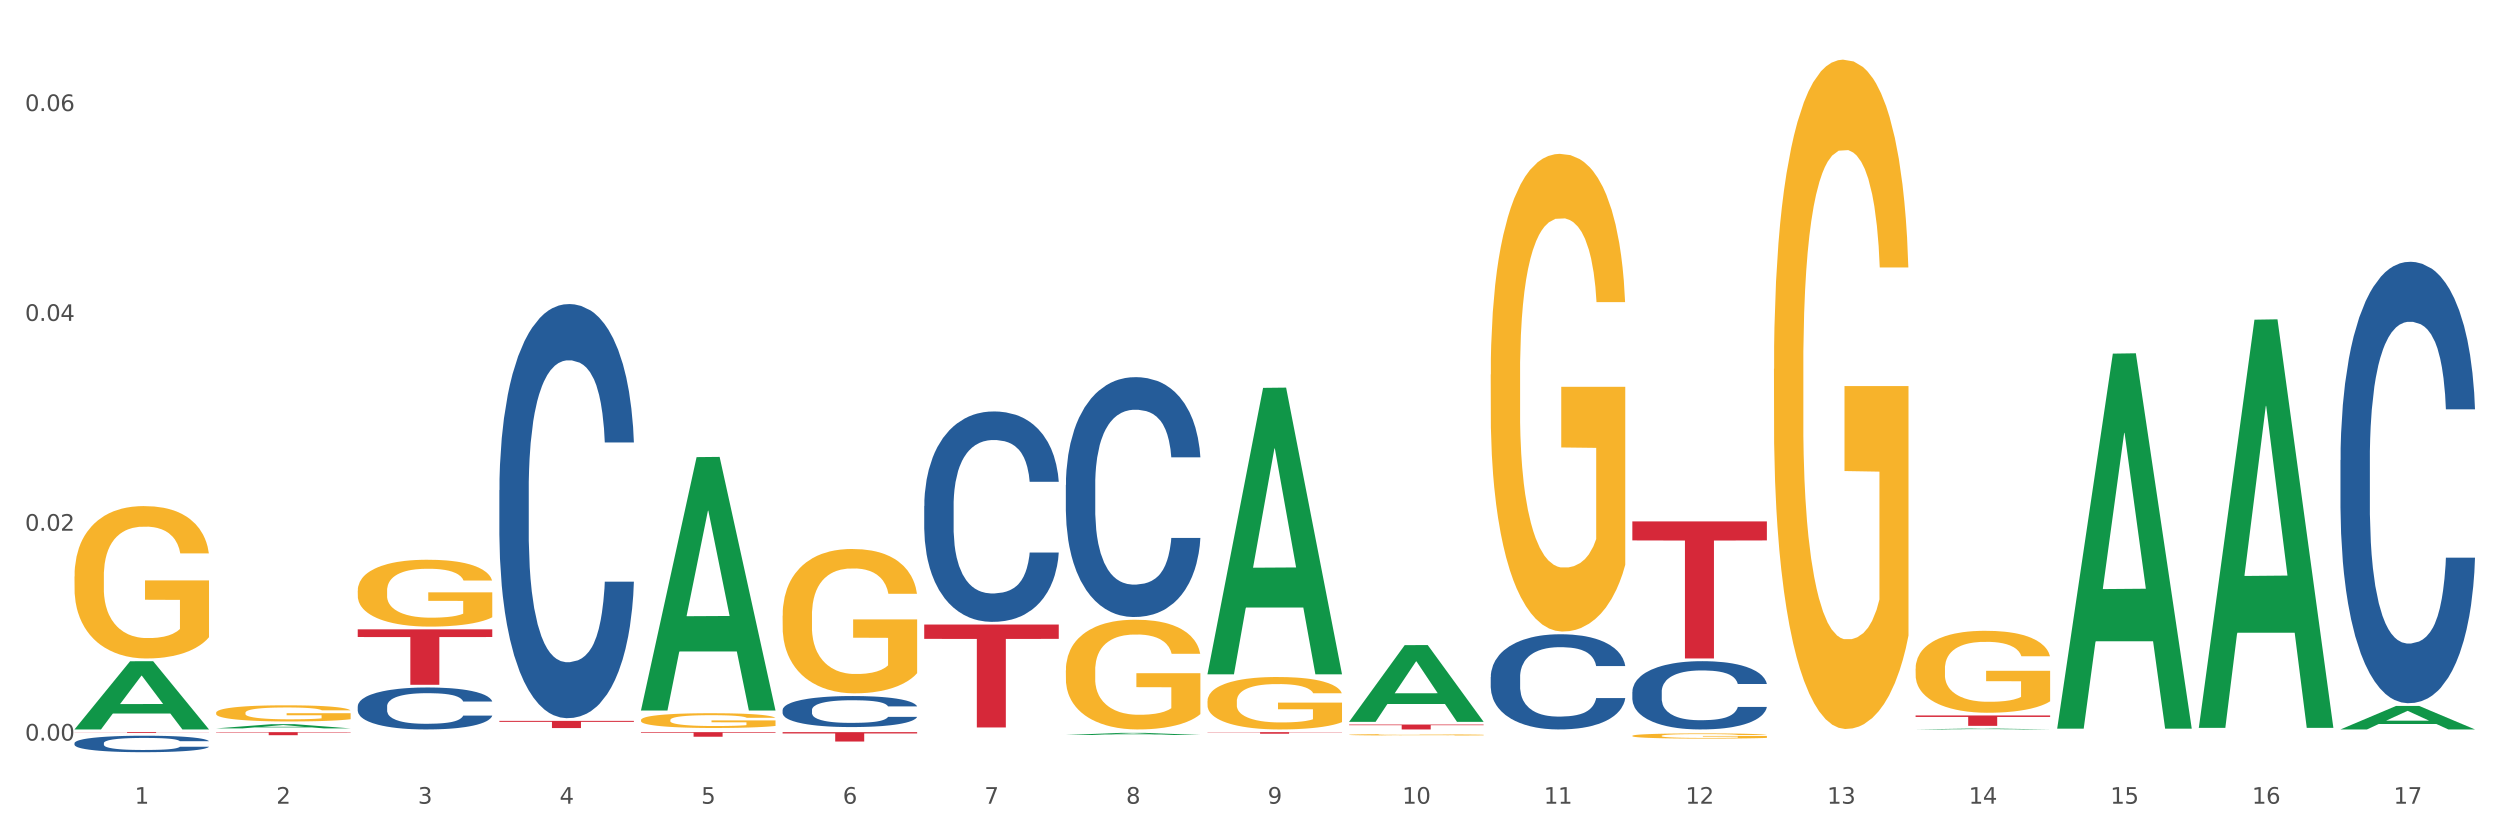 <?xml version="1.0" encoding="utf-8" standalone="no"?>
<!DOCTYPE svg PUBLIC "-//W3C//DTD SVG 1.1//EN"
  "http://www.w3.org/Graphics/SVG/1.1/DTD/svg11.dtd">
<svg xmlns:xlink="http://www.w3.org/1999/xlink" width="1080pt" height="360pt" viewBox="0 0 1080 360" xmlns="http://www.w3.org/2000/svg" version="1.1">
 <rect x="0" y="0" width="1080" height="360" fill="#333333" stroke="none"/>
 <defs>
  <style type="text/css">*{stroke-linejoin: round; stroke-linecap: butt}</style>
 </defs>
 <g id="figure_1">
  <g id="patch_1">
   <path d="M 0 360 
L 1080 360 
L 1080 0 
L 0 0 
z
" style="fill: #ffffff; stroke: #ffffff; stroke-linejoin: miter"/>
  </g>
  <g id="axes_1">
   <g id="matplotlib.axis_1">
    <g id="xtick_1">
     <g id="text_1">
      <!-- 1 -->
      <g style="fill: #4d4d4d" transform="translate(58.182 347.204) scale(0.096 -0.096)">
       <defs>
        <path id="DejaVuSans-31" d="M 794 531 
L 1825 531 
L 1825 4091 
L 703 3866 
L 703 4441 
L 1819 4666 
L 2450 4666 
L 2450 531 
L 3481 531 
L 3481 0 
L 794 0 
L 794 531 
z
" transform="scale(0.016)"/>
       </defs>
       <use xlink:href="#DejaVuSans-31"/>
      </g>
     </g>
    </g>
    <g id="xtick_2">
     <g id="text_2">
      <!-- 2 -->
      <g style="fill: #4d4d4d" transform="translate(119.364 347.204) scale(0.096 -0.096)">
       <defs>
        <path id="DejaVuSans-32" d="M 1228 531 
L 3431 531 
L 3431 0 
L 469 0 
L 469 531 
Q 828 903 1448 1529 
Q 2069 2156 2228 2338 
Q 2531 2678 2651 2914 
Q 2772 3150 2772 3378 
Q 2772 3750 2511 3984 
Q 2250 4219 1831 4219 
Q 1534 4219 1204 4116 
Q 875 4013 500 3803 
L 500 4441 
Q 881 4594 1212 4672 
Q 1544 4750 1819 4750 
Q 2544 4750 2975 4387 
Q 3406 4025 3406 3419 
Q 3406 3131 3298 2873 
Q 3191 2616 2906 2266 
Q 2828 2175 2409 1742 
Q 1991 1309 1228 531 
z
" transform="scale(0.016)"/>
       </defs>
       <use xlink:href="#DejaVuSans-32"/>
      </g>
     </g>
    </g>
    <g id="xtick_3">
     <g id="text_3">
      <!-- 3 -->
      <g style="fill: #4d4d4d" transform="translate(180.545 347.204) scale(0.096 -0.096)">
       <defs>
        <path id="DejaVuSans-33" d="M 2597 2516 
Q 3050 2419 3304 2112 
Q 3559 1806 3559 1356 
Q 3559 666 3084 287 
Q 2609 -91 1734 -91 
Q 1441 -91 1130 -33 
Q 819 25 488 141 
L 488 750 
Q 750 597 1062 519 
Q 1375 441 1716 441 
Q 2309 441 2620 675 
Q 2931 909 2931 1356 
Q 2931 1769 2642 2001 
Q 2353 2234 1838 2234 
L 1294 2234 
L 1294 2753 
L 1863 2753 
Q 2328 2753 2575 2939 
Q 2822 3125 2822 3475 
Q 2822 3834 2567 4026 
Q 2313 4219 1838 4219 
Q 1578 4219 1281 4162 
Q 984 4106 628 3988 
L 628 4550 
Q 988 4650 1302 4700 
Q 1616 4750 1894 4750 
Q 2613 4750 3031 4423 
Q 3450 4097 3450 3541 
Q 3450 3153 3228 2886 
Q 3006 2619 2597 2516 
z
" transform="scale(0.016)"/>
       </defs>
       <use xlink:href="#DejaVuSans-33"/>
      </g>
     </g>
    </g>
    <g id="xtick_4">
     <g id="text_4">
      <!-- 4 -->
      <g style="fill: #4d4d4d" transform="translate(241.726 347.204) scale(0.096 -0.096)">
       <defs>
        <path id="DejaVuSans-34" d="M 2419 4116 
L 825 1625 
L 2419 1625 
L 2419 4116 
z
M 2253 4666 
L 3047 4666 
L 3047 1625 
L 3713 1625 
L 3713 1100 
L 3047 1100 
L 3047 0 
L 2419 0 
L 2419 1100 
L 313 1100 
L 313 1709 
L 2253 4666 
z
" transform="scale(0.016)"/>
       </defs>
       <use xlink:href="#DejaVuSans-34"/>
      </g>
     </g>
    </g>
    <g id="xtick_5">
     <g id="text_5">
      <!-- 5 -->
      <g style="fill: #4d4d4d" transform="translate(302.908 347.204) scale(0.096 -0.096)">
       <defs>
        <path id="DejaVuSans-35" d="M 691 4666 
L 3169 4666 
L 3169 4134 
L 1269 4134 
L 1269 2991 
Q 1406 3038 1543 3061 
Q 1681 3084 1819 3084 
Q 2600 3084 3056 2656 
Q 3513 2228 3513 1497 
Q 3513 744 3044 326 
Q 2575 -91 1722 -91 
Q 1428 -91 1123 -41 
Q 819 9 494 109 
L 494 744 
Q 775 591 1075 516 
Q 1375 441 1709 441 
Q 2250 441 2565 725 
Q 2881 1009 2881 1497 
Q 2881 1984 2565 2268 
Q 2250 2553 1709 2553 
Q 1456 2553 1204 2497 
Q 953 2441 691 2322 
L 691 4666 
z
" transform="scale(0.016)"/>
       </defs>
       <use xlink:href="#DejaVuSans-35"/>
      </g>
     </g>
    </g>
    <g id="xtick_6">
     <g id="text_6">
      <!-- 6 -->
      <g style="fill: #4d4d4d" transform="translate(364.089 347.204) scale(0.096 -0.096)">
       <defs>
        <path id="DejaVuSans-36" d="M 2113 2584 
Q 1688 2584 1439 2293 
Q 1191 2003 1191 1497 
Q 1191 994 1439 701 
Q 1688 409 2113 409 
Q 2538 409 2786 701 
Q 3034 994 3034 1497 
Q 3034 2003 2786 2293 
Q 2538 2584 2113 2584 
z
M 3366 4563 
L 3366 3988 
Q 3128 4100 2886 4159 
Q 2644 4219 2406 4219 
Q 1781 4219 1451 3797 
Q 1122 3375 1075 2522 
Q 1259 2794 1537 2939 
Q 1816 3084 2150 3084 
Q 2853 3084 3261 2657 
Q 3669 2231 3669 1497 
Q 3669 778 3244 343 
Q 2819 -91 2113 -91 
Q 1303 -91 875 529 
Q 447 1150 447 2328 
Q 447 3434 972 4092 
Q 1497 4750 2381 4750 
Q 2619 4750 2861 4703 
Q 3103 4656 3366 4563 
z
" transform="scale(0.016)"/>
       </defs>
       <use xlink:href="#DejaVuSans-36"/>
      </g>
     </g>
    </g>
    <g id="xtick_7">
     <g id="text_7">
      <!-- 7 -->
      <g style="fill: #4d4d4d" transform="translate(425.271 347.204) scale(0.096 -0.096)">
       <defs>
        <path id="DejaVuSans-37" d="M 525 4666 
L 3525 4666 
L 3525 4397 
L 1831 0 
L 1172 0 
L 2766 4134 
L 525 4134 
L 525 4666 
z
" transform="scale(0.016)"/>
       </defs>
       <use xlink:href="#DejaVuSans-37"/>
      </g>
     </g>
    </g>
    <g id="xtick_8">
     <g id="text_8">
      <!-- 8 -->
      <g style="fill: #4d4d4d" transform="translate(486.452 347.204) scale(0.096 -0.096)">
       <defs>
        <path id="DejaVuSans-38" d="M 2034 2216 
Q 1584 2216 1326 1975 
Q 1069 1734 1069 1313 
Q 1069 891 1326 650 
Q 1584 409 2034 409 
Q 2484 409 2743 651 
Q 3003 894 3003 1313 
Q 3003 1734 2745 1975 
Q 2488 2216 2034 2216 
z
M 1403 2484 
Q 997 2584 770 2862 
Q 544 3141 544 3541 
Q 544 4100 942 4425 
Q 1341 4750 2034 4750 
Q 2731 4750 3128 4425 
Q 3525 4100 3525 3541 
Q 3525 3141 3298 2862 
Q 3072 2584 2669 2484 
Q 3125 2378 3379 2068 
Q 3634 1759 3634 1313 
Q 3634 634 3220 271 
Q 2806 -91 2034 -91 
Q 1263 -91 848 271 
Q 434 634 434 1313 
Q 434 1759 690 2068 
Q 947 2378 1403 2484 
z
M 1172 3481 
Q 1172 3119 1398 2916 
Q 1625 2713 2034 2713 
Q 2441 2713 2670 2916 
Q 2900 3119 2900 3481 
Q 2900 3844 2670 4047 
Q 2441 4250 2034 4250 
Q 1625 4250 1398 4047 
Q 1172 3844 1172 3481 
z
" transform="scale(0.016)"/>
       </defs>
       <use xlink:href="#DejaVuSans-38"/>
      </g>
     </g>
    </g>
    <g id="xtick_9">
     <g id="text_9">
      <!-- 9 -->
      <g style="fill: #4d4d4d" transform="translate(547.634 347.204) scale(0.096 -0.096)">
       <defs>
        <path id="DejaVuSans-39" d="M 703 97 
L 703 672 
Q 941 559 1184 500 
Q 1428 441 1663 441 
Q 2288 441 2617 861 
Q 2947 1281 2994 2138 
Q 2813 1869 2534 1725 
Q 2256 1581 1919 1581 
Q 1219 1581 811 2004 
Q 403 2428 403 3163 
Q 403 3881 828 4315 
Q 1253 4750 1959 4750 
Q 2769 4750 3195 4129 
Q 3622 3509 3622 2328 
Q 3622 1225 3098 567 
Q 2575 -91 1691 -91 
Q 1453 -91 1209 -44 
Q 966 3 703 97 
z
M 1959 2075 
Q 2384 2075 2632 2365 
Q 2881 2656 2881 3163 
Q 2881 3666 2632 3958 
Q 2384 4250 1959 4250 
Q 1534 4250 1286 3958 
Q 1038 3666 1038 3163 
Q 1038 2656 1286 2365 
Q 1534 2075 1959 2075 
z
" transform="scale(0.016)"/>
       </defs>
       <use xlink:href="#DejaVuSans-39"/>
      </g>
     </g>
    </g>
    <g id="xtick_10">
     <g id="text_10">
      <!-- 10 -->
      <g style="fill: #4d4d4d" transform="translate(605.761 347.204) scale(0.096 -0.096)">
       <defs>
        <path id="DejaVuSans-30" d="M 2034 4250 
Q 1547 4250 1301 3770 
Q 1056 3291 1056 2328 
Q 1056 1369 1301 889 
Q 1547 409 2034 409 
Q 2525 409 2770 889 
Q 3016 1369 3016 2328 
Q 3016 3291 2770 3770 
Q 2525 4250 2034 4250 
z
M 2034 4750 
Q 2819 4750 3233 4129 
Q 3647 3509 3647 2328 
Q 3647 1150 3233 529 
Q 2819 -91 2034 -91 
Q 1250 -91 836 529 
Q 422 1150 422 2328 
Q 422 3509 836 4129 
Q 1250 4750 2034 4750 
z
" transform="scale(0.016)"/>
       </defs>
       <use xlink:href="#DejaVuSans-31"/>
       <use xlink:href="#DejaVuSans-30" transform="translate(63.623 0)"/>
      </g>
     </g>
    </g>
    <g id="xtick_11">
     <g id="text_11">
      <!-- 11 -->
      <g style="fill: #4d4d4d" transform="translate(666.942 347.204) scale(0.096 -0.096)">
       <use xlink:href="#DejaVuSans-31"/>
       <use xlink:href="#DejaVuSans-31" transform="translate(63.623 0)"/>
      </g>
     </g>
    </g>
    <g id="xtick_12">
     <g id="text_12">
      <!-- 12 -->
      <g style="fill: #4d4d4d" transform="translate(728.124 347.204) scale(0.096 -0.096)">
       <use xlink:href="#DejaVuSans-31"/>
       <use xlink:href="#DejaVuSans-32" transform="translate(63.623 0)"/>
      </g>
     </g>
    </g>
    <g id="xtick_13">
     <g id="text_13">
      <!-- 13 -->
      <g style="fill: #4d4d4d" transform="translate(789.305 347.204) scale(0.096 -0.096)">
       <use xlink:href="#DejaVuSans-31"/>
       <use xlink:href="#DejaVuSans-33" transform="translate(63.623 0)"/>
      </g>
     </g>
    </g>
    <g id="xtick_14">
     <g id="text_14">
      <!-- 14 -->
      <g style="fill: #4d4d4d" transform="translate(850.487 347.204) scale(0.096 -0.096)">
       <use xlink:href="#DejaVuSans-31"/>
       <use xlink:href="#DejaVuSans-34" transform="translate(63.623 0)"/>
      </g>
     </g>
    </g>
    <g id="xtick_15">
     <g id="text_15">
      <!-- 15 -->
      <g style="fill: #4d4d4d" transform="translate(911.668 347.204) scale(0.096 -0.096)">
       <use xlink:href="#DejaVuSans-31"/>
       <use xlink:href="#DejaVuSans-35" transform="translate(63.623 0)"/>
      </g>
     </g>
    </g>
    <g id="xtick_16">
     <g id="text_16">
      <!-- 16 -->
      <g style="fill: #4d4d4d" transform="translate(972.849 347.204) scale(0.096 -0.096)">
       <use xlink:href="#DejaVuSans-31"/>
       <use xlink:href="#DejaVuSans-36" transform="translate(63.623 0)"/>
      </g>
     </g>
    </g>
    <g id="xtick_17">
     <g id="text_17">
      <!-- 17 -->
      <g style="fill: #4d4d4d" transform="translate(1034.031 347.204) scale(0.096 -0.096)">
       <use xlink:href="#DejaVuSans-31"/>
       <use xlink:href="#DejaVuSans-37" transform="translate(63.623 0)"/>
      </g>
     </g>
    </g>
    <g id="xtick_18"/>
    <g id="xtick_19"/>
    <g id="xtick_20"/>
    <g id="xtick_21"/>
    <g id="xtick_22"/>
    <g id="xtick_23"/>
    <g id="xtick_24"/>
    <g id="xtick_25"/>
    <g id="xtick_26"/>
    <g id="xtick_27"/>
    <g id="xtick_28"/>
    <g id="xtick_29"/>
    <g id="xtick_30"/>
    <g id="xtick_31"/>
    <g id="xtick_32"/>
    <g id="xtick_33"/>
   </g>
   <g id="matplotlib.axis_2">
    <g id="ytick_1">
     <g id="text_18">
      <!-- 0.00 -->
      <g style="fill: #4d4d4d" transform="translate(10.8 319.933) scale(0.096 -0.096)">
       <defs>
        <path id="DejaVuSans-2e" d="M 684 794 
L 1344 794 
L 1344 0 
L 684 0 
L 684 794 
z
" transform="scale(0.016)"/>
       </defs>
       <use xlink:href="#DejaVuSans-30"/>
       <use xlink:href="#DejaVuSans-2e" transform="translate(63.623 0)"/>
       <use xlink:href="#DejaVuSans-30" transform="translate(95.41 0)"/>
       <use xlink:href="#DejaVuSans-30" transform="translate(159.033 0)"/>
      </g>
     </g>
    </g>
    <g id="ytick_2">
     <g id="text_19">
      <!-- 0.02 -->
      <g style="fill: #4d4d4d" transform="translate(10.8 229.279) scale(0.096 -0.096)">
       <use xlink:href="#DejaVuSans-30"/>
       <use xlink:href="#DejaVuSans-2e" transform="translate(63.623 0)"/>
       <use xlink:href="#DejaVuSans-30" transform="translate(95.41 0)"/>
       <use xlink:href="#DejaVuSans-32" transform="translate(159.033 0)"/>
      </g>
     </g>
    </g>
    <g id="ytick_3">
     <g id="text_20">
      <!-- 0.04 -->
      <g style="fill: #4d4d4d" transform="translate(10.8 138.625) scale(0.096 -0.096)">
       <use xlink:href="#DejaVuSans-30"/>
       <use xlink:href="#DejaVuSans-2e" transform="translate(63.623 0)"/>
       <use xlink:href="#DejaVuSans-30" transform="translate(95.41 0)"/>
       <use xlink:href="#DejaVuSans-34" transform="translate(159.033 0)"/>
      </g>
     </g>
    </g>
    <g id="ytick_4">
     <g id="text_21">
      <!-- 0.06 -->
      <g style="fill: #4d4d4d" transform="translate(10.8 47.97) scale(0.096 -0.096)">
       <use xlink:href="#DejaVuSans-30"/>
       <use xlink:href="#DejaVuSans-2e" transform="translate(63.623 0)"/>
       <use xlink:href="#DejaVuSans-30" transform="translate(95.41 0)"/>
       <use xlink:href="#DejaVuSans-36" transform="translate(159.033 0)"/>
      </g>
     </g>
    </g>
    <g id="ytick_5"/>
    <g id="ytick_6"/>
    <g id="ytick_7"/>
   </g>
   <g id="PolyCollection_1">
    <path d="M 32.175 315.068 
L 32.235 315.041 
L 56.203 285.658 
L 66.15 285.631 
L 90.297 315.124 
L 78.793 315.124 
L 73.58 308.256 
L 48.833 308.256 
L 48.653 308.367 
L 43.62 315.124 
L 32.175 315.124 
L 32.175 315.068 
L 51.949 304.157 
L 70.464 304.13 
L 61.296 291.917 
L 61.176 291.862 
L 61.056 291.945 
L 51.889 304.13 
L 51.949 304.157 
L 32.175 315.068 
z
" clip-path="url(#pcee0185aa3)" style="fill: #109648"/>
    <path d="M 582.808 313.003 
L 640.93 313.003 
L 640.93 313.298 
L 618.067 313.3 
L 618.067 315.124 
L 605.533 315.124 
L 605.533 313.3 
L 582.808 313.298 
L 582.808 313.005 
L 582.808 313.003 
z
" clip-path="url(#pcee0185aa3)" style="fill: #d62839"/>
    <path d="M 521.626 316.286 
L 579.749 316.286 
L 579.749 316.383 
L 556.885 316.384 
L 556.885 316.987 
L 544.352 316.987 
L 544.352 316.384 
L 521.626 316.383 
L 521.626 316.287 
L 521.626 316.286 
z
" clip-path="url(#pcee0185aa3)" style="fill: #d62839"/>
    <path d="M 399.263 269.813 
L 457.386 269.813 
L 457.386 275.99 
L 434.523 276.032 
L 434.523 314.264 
L 421.989 314.264 
L 421.989 276.032 
L 399.263 275.99 
L 399.263 269.855 
L 399.263 269.813 
z
" clip-path="url(#pcee0185aa3)" style="fill: #d62839"/>
    <path d="M 338.082 316.286 
L 396.204 316.286 
L 396.204 316.848 
L 373.341 316.852 
L 373.341 320.328 
L 360.808 320.328 
L 360.808 316.852 
L 338.082 316.848 
L 338.082 316.29 
L 338.082 316.286 
z
" clip-path="url(#pcee0185aa3)" style="fill: #d62839"/>
    <path d="M 276.901 316.286 
L 335.023 316.286 
L 335.023 316.56 
L 312.16 316.562 
L 312.16 318.259 
L 299.626 318.259 
L 299.626 316.562 
L 276.901 316.56 
L 276.901 316.288 
L 276.901 316.286 
z
" clip-path="url(#pcee0185aa3)" style="fill: #d62839"/>
    <path d="M 215.719 311.422 
L 273.842 311.422 
L 273.842 311.852 
L 250.978 311.855 
L 250.978 314.515 
L 238.445 314.515 
L 238.445 311.855 
L 215.719 311.852 
L 215.719 311.425 
L 215.719 311.422 
z
" clip-path="url(#pcee0185aa3)" style="fill: #d62839"/>
    <path d="M 154.538 271.866 
L 212.66 271.866 
L 212.66 275.196 
L 189.797 275.218 
L 189.797 295.831 
L 177.263 295.831 
L 177.263 275.218 
L 154.538 275.196 
L 154.538 271.888 
L 154.538 271.866 
z
" clip-path="url(#pcee0185aa3)" style="fill: #d62839"/>
    <path d="M 93.356 316.286 
L 151.479 316.286 
L 151.479 316.468 
L 128.615 316.47 
L 128.615 317.599 
L 116.082 317.599 
L 116.082 316.47 
L 93.356 316.468 
L 93.356 316.287 
L 93.356 316.286 
z
" clip-path="url(#pcee0185aa3)" style="fill: #d62839"/>
    <path d="M 32.175 316.286 
L 90.297 316.286 
L 90.297 316.338 
L 67.434 316.338 
L 67.434 316.661 
L 54.901 316.661 
L 54.901 316.338 
L 32.175 316.338 
L 32.175 316.286 
L 32.175 316.286 
z
" clip-path="url(#pcee0185aa3)" style="fill: #d62839"/>
    <path d="M 93.356 307.919 
L 93.425 307.913 
L 93.425 307.683 
L 93.562 307.485 
L 94.248 307.007 
L 95.278 306.611 
L 96.033 306.401 
L 96.787 306.228 
L 97.68 306.056 
L 98.778 305.878 
L 100.768 305.616 
L 102.003 305.482 
L 103.512 305.342 
L 106.257 305.138 
L 108.247 305.023 
L 110.306 304.927 
L 113.668 304.812 
L 115.864 304.761 
L 118.197 304.723 
L 121.011 304.697 
L 123.138 304.691 
L 127.804 304.71 
L 131.784 304.768 
L 133.706 304.812 
L 136.176 304.889 
L 137.48 304.94 
L 139.607 305.042 
L 141.803 305.176 
L 143.313 305.291 
L 145.577 305.508 
L 147.293 305.724 
L 148.871 305.992 
L 149.695 306.177 
L 150.312 306.35 
L 150.861 306.547 
L 151.41 306.86 
L 139.058 306.86 
L 138.578 306.637 
L 137.823 306.426 
L 136.725 306.222 
L 135.764 306.094 
L 134.118 305.935 
L 132.608 305.833 
L 131.03 305.756 
L 129.108 305.693 
L 127.599 305.661 
L 125.471 305.635 
L 121.285 305.642 
L 118.472 305.693 
L 116.55 305.756 
L 115.315 305.814 
L 114.217 305.878 
L 112.982 305.967 
L 111.541 306.101 
L 110.512 306.222 
L 109.482 306.375 
L 108.659 306.528 
L 107.904 306.707 
L 107.287 306.898 
L 106.806 307.096 
L 106.394 307.338 
L 106.051 307.74 
L 106.051 308.614 
L 106.189 308.812 
L 106.532 309.074 
L 106.943 309.271 
L 107.63 309.507 
L 108.247 309.667 
L 109.414 309.897 
L 110.718 310.088 
L 111.747 310.209 
L 112.776 310.311 
L 114.56 310.452 
L 116.55 310.566 
L 118.266 310.637 
L 120.599 310.7 
L 122.177 310.726 
L 123.55 310.739 
L 126.912 310.739 
L 129.314 310.72 
L 131.99 310.675 
L 134.049 310.617 
L 135.764 310.547 
L 137.686 310.432 
L 138.921 310.324 
L 138.921 308.991 
L 123.824 308.984 
L 123.824 308.098 
L 151.479 308.098 
L 151.479 310.7 
L 150.312 310.834 
L 149.008 310.956 
L 147.636 311.064 
L 145.577 311.198 
L 143.107 311.326 
L 140.911 311.415 
L 138.578 311.491 
L 135.833 311.562 
L 132.265 311.625 
L 130.069 311.651 
L 127.324 311.67 
L 124.099 311.676 
L 121.285 311.664 
L 118.54 311.632 
L 115.658 311.574 
L 112.845 311.491 
L 110.718 311.408 
L 108.59 311.306 
L 106.326 311.172 
L 104.542 311.045 
L 103.169 310.93 
L 101.66 310.783 
L 100.013 310.592 
L 98.778 310.42 
L 97.68 310.241 
L 96.513 310.011 
L 95.69 309.814 
L 94.866 309.565 
L 94.386 309.38 
L 93.837 309.093 
L 93.425 308.691 
L 93.356 307.919 
z
" clip-path="url(#pcee0185aa3)" style="fill: #f7b32b"/>
    <path d="M 32.175 321.025 
L 32.244 321.019 
L 32.244 320.836 
L 32.45 320.589 
L 33.206 320.134 
L 34.167 319.789 
L 35.816 319.385 
L 36.709 319.216 
L 37.877 319.027 
L 40.282 318.721 
L 43.03 318.461 
L 44.954 318.318 
L 46.396 318.227 
L 49.625 318.064 
L 51.48 317.992 
L 53.404 317.934 
L 55.053 317.895 
L 57.801 317.849 
L 60 317.83 
L 62.542 317.823 
L 64.671 317.83 
L 67.488 317.856 
L 71.61 317.934 
L 73.19 317.979 
L 75.32 318.057 
L 77.519 318.162 
L 79.305 318.266 
L 81.366 318.415 
L 83.496 318.611 
L 85.557 318.858 
L 87 319.086 
L 88.168 319.327 
L 89.198 319.619 
L 89.954 319.938 
L 90.297 320.205 
L 77.725 320.205 
L 77.381 319.964 
L 76.694 319.704 
L 76.007 319.528 
L 75.251 319.385 
L 74.084 319.222 
L 73.053 319.118 
L 71.335 318.995 
L 69.755 318.916 
L 68.45 318.871 
L 66.87 318.832 
L 63.503 318.793 
L 61.099 318.793 
L 59.587 318.806 
L 57.732 318.838 
L 56.152 318.884 
L 54.297 318.962 
L 52.854 319.047 
L 51.412 319.157 
L 50.587 319.235 
L 49.351 319.379 
L 48.526 319.496 
L 47.427 319.697 
L 46.809 319.841 
L 45.709 320.212 
L 45.228 320.485 
L 45.022 320.674 
L 44.885 320.882 
L 44.885 321.897 
L 45.297 322.353 
L 45.641 322.548 
L 46.19 322.769 
L 47.221 323.056 
L 48.732 323.335 
L 50.312 323.537 
L 51.618 323.661 
L 52.854 323.752 
L 54.091 323.824 
L 55.603 323.889 
L 56.839 323.928 
L 58.694 323.967 
L 60.893 323.986 
L 62.61 323.986 
L 66.114 323.954 
L 67.694 323.921 
L 69.206 323.876 
L 70.855 323.804 
L 72.16 323.726 
L 72.916 323.667 
L 74.152 323.544 
L 75.114 323.414 
L 75.939 323.264 
L 76.488 323.134 
L 77.106 322.938 
L 77.587 322.717 
L 77.725 322.6 
L 90.297 322.6 
L 90.023 322.834 
L 89.542 323.062 
L 88.58 323.368 
L 87.824 323.544 
L 86.656 323.759 
L 85.419 323.941 
L 83.702 324.142 
L 82.122 324.292 
L 80.473 324.422 
L 78.687 324.539 
L 75.458 324.702 
L 74.29 324.748 
L 71.816 324.826 
L 69.893 324.871 
L 67.076 324.917 
L 64.19 324.943 
L 61.167 324.95 
L 58.488 324.936 
L 55.534 324.897 
L 53.679 324.858 
L 51.618 324.8 
L 49.213 324.709 
L 46.946 324.598 
L 44.816 324.468 
L 42.824 324.318 
L 40.969 324.149 
L 38.564 323.869 
L 36.778 323.596 
L 35.473 323.342 
L 34.58 323.127 
L 33.686 322.854 
L 33.206 322.665 
L 32.45 322.21 
L 32.175 321.787 
L 32.175 321.025 
z
" clip-path="url(#pcee0185aa3)" style="fill: #255c99"/>
    <path d="M 154.538 305.139 
L 154.607 305.123 
L 154.607 304.659 
L 154.813 304.03 
L 155.568 302.871 
L 156.53 301.993 
L 158.179 300.967 
L 159.072 300.536 
L 160.24 300.056 
L 162.645 299.278 
L 165.393 298.615 
L 167.317 298.251 
L 168.759 298.019 
L 171.988 297.605 
L 173.843 297.423 
L 175.767 297.274 
L 177.416 297.175 
L 180.164 297.059 
L 182.362 297.009 
L 184.904 296.993 
L 187.034 297.009 
L 189.851 297.076 
L 193.973 297.274 
L 195.553 297.39 
L 197.683 297.589 
L 199.882 297.854 
L 201.668 298.119 
L 203.729 298.5 
L 205.859 298.996 
L 207.92 299.626 
L 209.362 300.205 
L 210.53 300.818 
L 211.561 301.563 
L 212.317 302.374 
L 212.66 303.053 
L 200.088 303.053 
L 199.744 302.44 
L 199.057 301.778 
L 198.37 301.331 
L 197.614 300.967 
L 196.446 300.553 
L 195.416 300.288 
L 193.698 299.973 
L 192.118 299.775 
L 190.813 299.659 
L 189.233 299.559 
L 185.866 299.46 
L 183.462 299.46 
L 181.95 299.493 
L 180.095 299.576 
L 178.515 299.692 
L 176.66 299.89 
L 175.217 300.106 
L 173.775 300.387 
L 172.95 300.586 
L 171.713 300.95 
L 170.889 301.248 
L 169.79 301.762 
L 169.171 302.126 
L 168.072 303.07 
L 167.591 303.765 
L 167.385 304.245 
L 167.248 304.775 
L 167.248 307.358 
L 167.66 308.517 
L 168.004 309.014 
L 168.553 309.577 
L 169.584 310.305 
L 171.095 311.017 
L 172.675 311.531 
L 173.981 311.845 
L 175.217 312.077 
L 176.454 312.259 
L 177.965 312.425 
L 179.202 312.524 
L 181.057 312.624 
L 183.255 312.673 
L 184.973 312.673 
L 188.477 312.59 
L 190.057 312.508 
L 191.568 312.392 
L 193.217 312.21 
L 194.523 312.011 
L 195.278 311.862 
L 196.515 311.547 
L 197.477 311.216 
L 198.301 310.835 
L 198.851 310.504 
L 199.469 310.007 
L 199.95 309.444 
L 200.088 309.146 
L 212.66 309.146 
L 212.385 309.742 
L 211.904 310.322 
L 210.943 311.1 
L 210.187 311.547 
L 209.019 312.094 
L 207.782 312.557 
L 206.065 313.071 
L 204.485 313.451 
L 202.836 313.783 
L 201.049 314.081 
L 197.82 314.495 
L 196.652 314.611 
L 194.179 314.809 
L 192.256 314.925 
L 189.439 315.041 
L 186.553 315.107 
L 183.53 315.124 
L 180.851 315.091 
L 177.897 314.991 
L 176.042 314.892 
L 173.981 314.743 
L 171.576 314.511 
L 169.309 314.23 
L 167.179 313.899 
L 165.187 313.518 
L 163.332 313.087 
L 160.927 312.375 
L 159.141 311.68 
L 157.836 311.034 
L 156.942 310.488 
L 156.049 309.792 
L 155.568 309.312 
L 154.813 308.153 
L 154.538 307.077 
L 154.538 305.139 
z
" clip-path="url(#pcee0185aa3)" style="fill: #255c99"/>
    <path d="M 215.719 211.734 
L 215.788 211.571 
L 215.788 206.996 
L 215.994 200.787 
L 216.75 189.35 
L 217.712 180.69 
L 219.36 170.559 
L 220.254 166.311 
L 221.422 161.573 
L 223.826 153.893 
L 226.574 147.358 
L 228.498 143.763 
L 229.941 141.476 
L 233.17 137.391 
L 235.025 135.593 
L 236.948 134.123 
L 238.597 133.143 
L 241.345 131.999 
L 243.544 131.509 
L 246.086 131.345 
L 248.216 131.509 
L 251.032 132.162 
L 255.155 134.123 
L 256.735 135.267 
L 258.864 137.227 
L 261.063 139.842 
L 262.849 142.456 
L 264.91 146.214 
L 267.04 151.116 
L 269.101 157.325 
L 270.544 163.043 
L 271.712 169.089 
L 272.742 176.442 
L 273.498 184.448 
L 273.842 191.147 
L 261.269 191.147 
L 260.926 185.101 
L 260.238 178.566 
L 259.551 174.154 
L 258.796 170.559 
L 257.628 166.475 
L 256.597 163.86 
L 254.88 160.756 
L 253.3 158.795 
L 251.994 157.651 
L 250.414 156.671 
L 247.048 155.691 
L 244.643 155.691 
L 243.132 156.017 
L 241.277 156.834 
L 239.696 157.978 
L 237.841 159.939 
L 236.399 162.063 
L 234.956 164.841 
L 234.132 166.801 
L 232.895 170.396 
L 232.07 173.337 
L 230.971 178.402 
L 230.353 181.997 
L 229.254 191.31 
L 228.773 198.173 
L 228.567 202.911 
L 228.429 208.14 
L 228.429 233.629 
L 228.841 245.066 
L 229.185 249.968 
L 229.735 255.523 
L 230.765 262.713 
L 232.277 269.739 
L 233.857 274.804 
L 235.162 277.908 
L 236.399 280.196 
L 237.635 281.993 
L 239.147 283.627 
L 240.383 284.607 
L 242.238 285.588 
L 244.437 286.078 
L 246.154 286.078 
L 249.658 285.261 
L 251.238 284.444 
L 252.75 283.3 
L 254.399 281.503 
L 255.704 279.542 
L 256.46 278.072 
L 257.696 274.967 
L 258.658 271.699 
L 259.483 267.941 
L 260.032 264.673 
L 260.651 259.772 
L 261.132 254.216 
L 261.269 251.275 
L 273.842 251.275 
L 273.567 257.157 
L 273.086 262.876 
L 272.124 270.556 
L 271.368 274.967 
L 270.2 280.359 
L 268.964 284.934 
L 267.246 289.999 
L 265.666 293.757 
L 264.017 297.025 
L 262.231 299.966 
L 259.002 304.051 
L 257.834 305.195 
L 255.361 307.156 
L 253.437 308.299 
L 250.62 309.443 
L 247.735 310.097 
L 244.712 310.26 
L 242.032 309.933 
L 239.078 308.953 
L 237.223 307.972 
L 235.162 306.502 
L 232.757 304.214 
L 230.49 301.437 
L 228.361 298.169 
L 226.368 294.411 
L 224.513 290.163 
L 222.109 283.137 
L 220.322 276.274 
L 219.017 269.902 
L 218.124 264.51 
L 217.231 257.648 
L 216.75 252.909 
L 215.994 241.472 
L 215.719 230.851 
L 215.719 211.734 
z
" clip-path="url(#pcee0185aa3)" style="fill: #255c99"/>
    <path d="M 338.082 306.71 
L 338.151 306.698 
L 338.151 306.355 
L 338.357 305.89 
L 339.113 305.032 
L 340.074 304.383 
L 341.723 303.624 
L 342.616 303.306 
L 343.784 302.951 
L 346.189 302.375 
L 348.937 301.885 
L 350.861 301.616 
L 352.304 301.445 
L 355.533 301.138 
L 357.387 301.004 
L 359.311 300.894 
L 360.96 300.82 
L 363.708 300.734 
L 365.907 300.698 
L 368.449 300.685 
L 370.578 300.698 
L 373.395 300.747 
L 377.517 300.894 
L 379.097 300.979 
L 381.227 301.126 
L 383.426 301.322 
L 385.212 301.518 
L 387.273 301.8 
L 389.403 302.167 
L 391.464 302.632 
L 392.907 303.061 
L 394.075 303.514 
L 395.105 304.065 
L 395.861 304.665 
L 396.204 305.167 
L 383.632 305.167 
L 383.288 304.714 
L 382.601 304.224 
L 381.914 303.894 
L 381.159 303.624 
L 379.991 303.318 
L 378.96 303.122 
L 377.243 302.89 
L 375.662 302.743 
L 374.357 302.657 
L 372.777 302.583 
L 369.41 302.51 
L 367.006 302.51 
L 365.494 302.534 
L 363.639 302.596 
L 362.059 302.681 
L 360.204 302.828 
L 358.762 302.988 
L 357.319 303.196 
L 356.494 303.343 
L 355.258 303.612 
L 354.433 303.832 
L 353.334 304.212 
L 352.716 304.481 
L 351.616 305.179 
L 351.136 305.694 
L 350.929 306.049 
L 350.792 306.441 
L 350.792 308.351 
L 351.204 309.208 
L 351.548 309.575 
L 352.097 309.992 
L 353.128 310.531 
L 354.639 311.057 
L 356.22 311.437 
L 357.525 311.669 
L 358.762 311.841 
L 359.998 311.976 
L 361.51 312.098 
L 362.746 312.171 
L 364.601 312.245 
L 366.8 312.282 
L 368.517 312.282 
L 372.021 312.22 
L 373.601 312.159 
L 375.113 312.074 
L 376.762 311.939 
L 378.067 311.792 
L 378.823 311.682 
L 380.059 311.449 
L 381.021 311.204 
L 381.846 310.922 
L 382.395 310.678 
L 383.014 310.31 
L 383.494 309.894 
L 383.632 309.673 
L 396.204 309.673 
L 395.93 310.114 
L 395.449 310.543 
L 394.487 311.118 
L 393.731 311.449 
L 392.563 311.853 
L 391.327 312.196 
L 389.609 312.576 
L 388.029 312.857 
L 386.38 313.102 
L 384.594 313.323 
L 381.365 313.629 
L 380.197 313.714 
L 377.723 313.861 
L 375.8 313.947 
L 372.983 314.033 
L 370.097 314.082 
L 367.075 314.094 
L 364.395 314.069 
L 361.441 313.996 
L 359.586 313.923 
L 357.525 313.812 
L 355.12 313.641 
L 352.853 313.433 
L 350.723 313.188 
L 348.731 312.906 
L 346.876 312.588 
L 344.471 312.061 
L 342.685 311.547 
L 341.38 311.069 
L 340.487 310.665 
L 339.594 310.151 
L 339.113 309.796 
L 338.357 308.939 
L 338.082 308.143 
L 338.082 306.71 
z
" clip-path="url(#pcee0185aa3)" style="fill: #255c99"/>
    <path d="M 399.263 218.589 
L 399.332 218.506 
L 399.332 216.181 
L 399.538 213.026 
L 400.294 207.215 
L 401.256 202.815 
L 402.905 197.667 
L 403.798 195.509 
L 404.966 193.101 
L 407.37 189.199 
L 410.118 185.878 
L 412.042 184.052 
L 413.485 182.889 
L 416.714 180.814 
L 418.569 179.901 
L 420.493 179.153 
L 422.141 178.655 
L 424.89 178.074 
L 427.088 177.825 
L 429.63 177.742 
L 431.76 177.825 
L 434.577 178.157 
L 438.699 179.153 
L 440.279 179.735 
L 442.409 180.731 
L 444.607 182.059 
L 446.393 183.388 
L 448.455 185.297 
L 450.584 187.788 
L 452.645 190.943 
L 454.088 193.848 
L 455.256 196.92 
L 456.287 200.656 
L 457.042 204.724 
L 457.386 208.128 
L 444.813 208.128 
L 444.47 205.056 
L 443.783 201.735 
L 443.096 199.494 
L 442.34 197.667 
L 441.172 195.592 
L 440.142 194.263 
L 438.424 192.686 
L 436.844 191.69 
L 435.538 191.109 
L 433.958 190.61 
L 430.592 190.112 
L 428.187 190.112 
L 426.676 190.278 
L 424.821 190.693 
L 423.241 191.275 
L 421.386 192.271 
L 419.943 193.35 
L 418.5 194.762 
L 417.676 195.758 
L 416.439 197.584 
L 415.615 199.079 
L 414.515 201.652 
L 413.897 203.479 
L 412.798 208.211 
L 412.317 211.698 
L 412.111 214.106 
L 411.973 216.762 
L 411.973 229.714 
L 412.386 235.525 
L 412.729 238.016 
L 413.279 240.839 
L 414.309 244.491 
L 415.821 248.061 
L 417.401 250.635 
L 418.706 252.212 
L 419.943 253.375 
L 421.18 254.288 
L 422.691 255.118 
L 423.928 255.616 
L 425.783 256.115 
L 427.981 256.364 
L 429.699 256.364 
L 433.203 255.948 
L 434.783 255.533 
L 436.294 254.952 
L 437.943 254.039 
L 439.248 253.043 
L 440.004 252.296 
L 441.241 250.718 
L 442.203 249.058 
L 443.027 247.148 
L 443.577 245.488 
L 444.195 242.997 
L 444.676 240.174 
L 444.813 238.68 
L 457.386 238.68 
L 457.111 241.669 
L 456.63 244.575 
L 455.668 248.477 
L 454.913 250.718 
L 453.745 253.458 
L 452.508 255.782 
L 450.79 258.356 
L 449.21 260.266 
L 447.561 261.926 
L 445.775 263.42 
L 442.546 265.496 
L 441.378 266.077 
L 438.905 267.073 
L 436.981 267.655 
L 434.164 268.236 
L 431.279 268.568 
L 428.256 268.651 
L 425.577 268.485 
L 422.622 267.987 
L 420.767 267.488 
L 418.706 266.741 
L 416.302 265.579 
L 414.035 264.168 
L 411.905 262.507 
L 409.912 260.598 
L 408.057 258.439 
L 405.653 254.869 
L 403.867 251.382 
L 402.561 248.144 
L 401.668 245.405 
L 400.775 241.918 
L 400.294 239.51 
L 399.538 233.699 
L 399.263 228.302 
L 399.263 218.589 
z
" clip-path="url(#pcee0185aa3)" style="fill: #255c99"/>
    <path d="M 460.445 209.488 
L 460.514 209.394 
L 460.514 206.744 
L 460.72 203.148 
L 461.475 196.523 
L 462.437 191.507 
L 464.086 185.64 
L 464.979 183.179 
L 466.147 180.435 
L 468.552 175.987 
L 471.3 172.201 
L 473.224 170.119 
L 474.666 168.794 
L 477.895 166.428 
L 479.75 165.387 
L 481.674 164.536 
L 483.323 163.968 
L 486.071 163.305 
L 488.269 163.021 
L 490.811 162.927 
L 492.941 163.021 
L 495.758 163.4 
L 499.88 164.536 
L 501.46 165.198 
L 503.59 166.334 
L 505.789 167.848 
L 507.575 169.362 
L 509.636 171.539 
L 511.766 174.378 
L 513.827 177.974 
L 515.27 181.286 
L 516.437 184.788 
L 517.468 189.047 
L 518.224 193.684 
L 518.567 197.564 
L 505.995 197.564 
L 505.651 194.062 
L 504.964 190.277 
L 504.277 187.722 
L 503.521 185.64 
L 502.353 183.274 
L 501.323 181.76 
L 499.605 179.961 
L 498.025 178.826 
L 496.72 178.163 
L 495.14 177.596 
L 491.773 177.028 
L 489.369 177.028 
L 487.857 177.217 
L 486.002 177.69 
L 484.422 178.353 
L 482.567 179.488 
L 481.124 180.719 
L 479.682 182.327 
L 478.857 183.463 
L 477.621 185.545 
L 476.796 187.249 
L 475.697 190.182 
L 475.079 192.264 
L 473.979 197.659 
L 473.498 201.633 
L 473.292 204.378 
L 473.155 207.406 
L 473.155 222.17 
L 473.567 228.794 
L 473.911 231.634 
L 474.46 234.851 
L 475.491 239.015 
L 477.002 243.085 
L 478.582 246.018 
L 479.888 247.817 
L 481.124 249.141 
L 482.361 250.182 
L 483.872 251.129 
L 485.109 251.697 
L 486.964 252.264 
L 489.163 252.548 
L 490.88 252.548 
L 494.384 252.075 
L 495.964 251.602 
L 497.476 250.94 
L 499.124 249.899 
L 500.43 248.763 
L 501.186 247.911 
L 502.422 246.113 
L 503.384 244.22 
L 504.208 242.044 
L 504.758 240.151 
L 505.376 237.312 
L 505.857 234.094 
L 505.995 232.391 
L 518.567 232.391 
L 518.292 235.798 
L 517.812 239.11 
L 516.85 243.558 
L 516.094 246.113 
L 514.926 249.236 
L 513.689 251.886 
L 511.972 254.82 
L 510.392 256.996 
L 508.743 258.889 
L 506.957 260.593 
L 503.728 262.958 
L 502.56 263.621 
L 500.086 264.757 
L 498.163 265.419 
L 495.346 266.082 
L 492.46 266.46 
L 489.437 266.555 
L 486.758 266.365 
L 483.804 265.798 
L 481.949 265.23 
L 479.888 264.378 
L 477.483 263.053 
L 475.216 261.444 
L 473.086 259.552 
L 471.094 257.375 
L 469.239 254.914 
L 466.834 250.845 
L 465.048 246.87 
L 463.743 243.179 
L 462.849 240.056 
L 461.956 236.081 
L 461.475 233.337 
L 460.72 226.712 
L 460.445 220.561 
L 460.445 209.488 
z
" clip-path="url(#pcee0185aa3)" style="fill: #255c99"/>
    <path d="M 643.989 292.474 
L 644.058 292.437 
L 644.058 291.385 
L 644.264 289.958 
L 645.02 287.328 
L 645.982 285.338 
L 647.63 283.009 
L 648.524 282.032 
L 649.691 280.943 
L 652.096 279.178 
L 654.844 277.675 
L 656.768 276.849 
L 658.211 276.323 
L 661.44 275.384 
L 663.295 274.971 
L 665.218 274.633 
L 666.867 274.407 
L 669.615 274.144 
L 671.814 274.032 
L 674.356 273.994 
L 676.485 274.032 
L 679.302 274.182 
L 683.424 274.633 
L 685.005 274.896 
L 687.134 275.346 
L 689.333 275.947 
L 691.119 276.548 
L 693.18 277.412 
L 695.31 278.539 
L 697.371 279.966 
L 698.814 281.281 
L 699.982 282.671 
L 701.012 284.361 
L 701.768 286.202 
L 702.112 287.742 
L 689.539 287.742 
L 689.195 286.352 
L 688.508 284.849 
L 687.821 283.835 
L 687.066 283.009 
L 685.898 282.07 
L 684.867 281.469 
L 683.15 280.755 
L 681.569 280.304 
L 680.264 280.042 
L 678.684 279.816 
L 675.318 279.591 
L 672.913 279.591 
L 671.401 279.666 
L 669.547 279.854 
L 667.966 280.117 
L 666.111 280.567 
L 664.669 281.056 
L 663.226 281.694 
L 662.401 282.145 
L 661.165 282.971 
L 660.34 283.647 
L 659.241 284.812 
L 658.623 285.638 
L 657.524 287.779 
L 657.043 289.357 
L 656.837 290.446 
L 656.699 291.648 
L 656.699 297.508 
L 657.111 300.137 
L 657.455 301.264 
L 658.004 302.541 
L 659.035 304.193 
L 660.546 305.809 
L 662.127 306.973 
L 663.432 307.687 
L 664.669 308.213 
L 665.905 308.626 
L 667.417 309.001 
L 668.653 309.227 
L 670.508 309.452 
L 672.707 309.565 
L 674.424 309.565 
L 677.928 309.377 
L 679.508 309.189 
L 681.02 308.926 
L 682.669 308.513 
L 683.974 308.062 
L 684.73 307.724 
L 685.966 307.011 
L 686.928 306.259 
L 687.753 305.395 
L 688.302 304.644 
L 688.921 303.517 
L 689.402 302.24 
L 689.539 301.564 
L 702.112 301.564 
L 701.837 302.916 
L 701.356 304.231 
L 700.394 305.996 
L 699.638 307.011 
L 698.47 308.25 
L 697.234 309.302 
L 695.516 310.466 
L 693.936 311.33 
L 692.287 312.081 
L 690.501 312.757 
L 687.272 313.697 
L 686.104 313.959 
L 683.631 314.41 
L 681.707 314.673 
L 678.89 314.936 
L 676.005 315.086 
L 672.982 315.124 
L 670.302 315.049 
L 667.348 314.823 
L 665.493 314.598 
L 663.432 314.26 
L 661.027 313.734 
L 658.76 313.096 
L 656.63 312.344 
L 654.638 311.48 
L 652.783 310.504 
L 650.378 308.889 
L 648.592 307.311 
L 647.287 305.846 
L 646.394 304.607 
L 645.501 303.029 
L 645.02 301.94 
L 644.264 299.311 
L 643.989 296.869 
L 643.989 292.474 
z
" clip-path="url(#pcee0185aa3)" style="fill: #255c99"/>
    <path d="M 705.171 298.878 
L 705.239 298.851 
L 705.239 298.097 
L 705.445 297.073 
L 706.201 295.187 
L 707.163 293.759 
L 708.812 292.089 
L 709.705 291.388 
L 710.873 290.607 
L 713.277 289.341 
L 716.026 288.263 
L 717.949 287.67 
L 719.392 287.293 
L 722.621 286.619 
L 724.476 286.323 
L 726.4 286.081 
L 728.049 285.919 
L 730.797 285.73 
L 732.995 285.65 
L 735.537 285.623 
L 737.667 285.65 
L 740.484 285.757 
L 744.606 286.081 
L 746.186 286.269 
L 748.316 286.593 
L 750.514 287.024 
L 752.301 287.455 
L 754.362 288.074 
L 756.491 288.883 
L 758.552 289.906 
L 759.995 290.849 
L 761.163 291.846 
L 762.194 293.059 
L 762.949 294.379 
L 763.293 295.483 
L 750.72 295.483 
L 750.377 294.486 
L 749.69 293.409 
L 749.003 292.681 
L 748.247 292.089 
L 747.079 291.415 
L 746.049 290.984 
L 744.331 290.472 
L 742.751 290.149 
L 741.446 289.96 
L 739.865 289.799 
L 736.499 289.637 
L 734.094 289.637 
L 732.583 289.691 
L 730.728 289.826 
L 729.148 290.014 
L 727.293 290.337 
L 725.85 290.688 
L 724.407 291.146 
L 723.583 291.469 
L 722.346 292.062 
L 721.522 292.547 
L 720.423 293.382 
L 719.804 293.975 
L 718.705 295.51 
L 718.224 296.642 
L 718.018 297.423 
L 717.881 298.285 
L 717.881 302.488 
L 718.293 304.374 
L 718.636 305.182 
L 719.186 306.098 
L 720.216 307.284 
L 721.728 308.442 
L 723.308 309.277 
L 724.613 309.789 
L 725.85 310.167 
L 727.087 310.463 
L 728.598 310.732 
L 729.835 310.894 
L 731.69 311.056 
L 733.888 311.136 
L 735.606 311.136 
L 739.11 311.002 
L 740.69 310.867 
L 742.201 310.678 
L 743.85 310.382 
L 745.155 310.059 
L 745.911 309.816 
L 747.148 309.304 
L 748.11 308.766 
L 748.934 308.146 
L 749.484 307.607 
L 750.102 306.799 
L 750.583 305.883 
L 750.72 305.398 
L 763.293 305.398 
L 763.018 306.368 
L 762.537 307.311 
L 761.575 308.577 
L 760.82 309.304 
L 759.652 310.194 
L 758.415 310.948 
L 756.697 311.783 
L 755.117 312.403 
L 753.468 312.942 
L 751.682 313.427 
L 748.453 314.1 
L 747.285 314.289 
L 744.812 314.612 
L 742.888 314.801 
L 740.071 314.989 
L 737.186 315.097 
L 734.163 315.124 
L 731.484 315.07 
L 728.529 314.908 
L 726.674 314.747 
L 724.613 314.504 
L 722.209 314.127 
L 719.942 313.669 
L 717.812 313.13 
L 715.819 312.51 
L 713.965 311.81 
L 711.56 310.652 
L 709.774 309.52 
L 708.468 308.469 
L 707.575 307.58 
L 706.682 306.449 
L 706.201 305.667 
L 705.445 303.781 
L 705.171 302.03 
L 705.171 298.878 
z
" clip-path="url(#pcee0185aa3)" style="fill: #255c99"/>
    <path d="M 1011.078 198.772 
L 1011.146 198.598 
L 1011.146 193.721 
L 1011.352 187.103 
L 1012.108 174.912 
L 1013.07 165.681 
L 1014.719 154.883 
L 1015.612 150.355 
L 1016.78 145.305 
L 1019.185 137.119 
L 1021.933 130.152 
L 1023.856 126.321 
L 1025.299 123.883 
L 1028.528 119.529 
L 1030.383 117.613 
L 1032.307 116.045 
L 1033.956 115 
L 1036.704 113.781 
L 1038.902 113.259 
L 1041.444 113.085 
L 1043.574 113.259 
L 1046.391 113.955 
L 1050.513 116.045 
L 1052.093 117.265 
L 1054.223 119.354 
L 1056.421 122.141 
L 1058.208 124.928 
L 1060.269 128.933 
L 1062.398 134.158 
L 1064.46 140.776 
L 1065.902 146.872 
L 1067.07 153.316 
L 1068.101 161.153 
L 1068.856 169.687 
L 1069.2 176.828 
L 1056.627 176.828 
L 1056.284 170.384 
L 1055.597 163.417 
L 1054.91 158.715 
L 1054.154 154.883 
L 1052.986 150.529 
L 1051.956 147.743 
L 1050.238 144.434 
L 1048.658 142.344 
L 1047.353 141.125 
L 1045.772 140.08 
L 1042.406 139.035 
L 1040.001 139.035 
L 1038.49 139.383 
L 1036.635 140.254 
L 1035.055 141.473 
L 1033.2 143.563 
L 1031.757 145.827 
L 1030.314 148.788 
L 1029.49 150.878 
L 1028.253 154.709 
L 1027.429 157.844 
L 1026.33 163.243 
L 1025.711 167.075 
L 1024.612 177.002 
L 1024.131 184.317 
L 1023.925 189.367 
L 1023.788 194.941 
L 1023.788 222.11 
L 1024.2 234.301 
L 1024.543 239.526 
L 1025.093 245.447 
L 1026.124 253.11 
L 1027.635 260.599 
L 1029.215 265.998 
L 1030.52 269.307 
L 1031.757 271.746 
L 1032.994 273.661 
L 1034.505 275.403 
L 1035.742 276.448 
L 1037.597 277.493 
L 1039.795 278.015 
L 1041.513 278.015 
L 1045.017 277.145 
L 1046.597 276.274 
L 1048.108 275.055 
L 1049.757 273.139 
L 1051.063 271.049 
L 1051.818 269.482 
L 1053.055 266.173 
L 1054.017 262.689 
L 1054.841 258.684 
L 1055.391 255.2 
L 1056.009 249.976 
L 1056.49 244.054 
L 1056.627 240.919 
L 1069.2 240.919 
L 1068.925 247.189 
L 1068.444 253.285 
L 1067.482 261.47 
L 1066.727 266.173 
L 1065.559 271.92 
L 1064.322 276.796 
L 1062.605 282.195 
L 1061.024 286.201 
L 1059.376 289.684 
L 1057.589 292.819 
L 1054.36 297.173 
L 1053.192 298.392 
L 1050.719 300.482 
L 1048.795 301.701 
L 1045.979 302.921 
L 1043.093 303.617 
L 1040.07 303.791 
L 1037.391 303.443 
L 1034.437 302.398 
L 1032.582 301.353 
L 1030.52 299.786 
L 1028.116 297.347 
L 1025.849 294.387 
L 1023.719 290.903 
L 1021.727 286.898 
L 1019.872 282.37 
L 1017.467 274.881 
L 1015.681 267.566 
L 1014.375 260.774 
L 1013.482 255.026 
L 1012.589 247.711 
L 1012.108 242.661 
L 1011.352 230.469 
L 1011.078 219.149 
L 1011.078 198.772 
z
" clip-path="url(#pcee0185aa3)" style="fill: #255c99"/>
    <path d="M 827.533 288.868 
L 827.602 288.835 
L 827.602 287.671 
L 827.739 286.668 
L 828.425 284.243 
L 829.455 282.237 
L 830.21 281.17 
L 830.964 280.297 
L 831.857 279.424 
L 832.954 278.518 
L 834.945 277.192 
L 836.18 276.513 
L 837.689 275.801 
L 840.434 274.766 
L 842.424 274.184 
L 844.483 273.699 
L 847.845 273.117 
L 850.041 272.858 
L 852.374 272.664 
L 855.188 272.534 
L 857.315 272.502 
L 861.981 272.599 
L 865.961 272.89 
L 867.883 273.117 
L 870.353 273.505 
L 871.657 273.764 
L 873.784 274.281 
L 875.98 274.96 
L 877.49 275.542 
L 879.754 276.642 
L 881.47 277.742 
L 883.048 279.1 
L 883.872 280.038 
L 884.489 280.911 
L 885.038 281.914 
L 885.587 283.499 
L 873.235 283.499 
L 872.755 282.367 
L 872 281.299 
L 870.902 280.264 
L 869.941 279.618 
L 868.295 278.809 
L 866.785 278.292 
L 865.207 277.903 
L 863.285 277.58 
L 861.775 277.418 
L 859.648 277.289 
L 855.462 277.321 
L 852.649 277.58 
L 850.727 277.903 
L 849.492 278.195 
L 848.394 278.518 
L 847.159 278.971 
L 845.718 279.65 
L 844.689 280.264 
L 843.659 281.041 
L 842.836 281.817 
L 842.081 282.723 
L 841.464 283.693 
L 840.983 284.695 
L 840.571 285.924 
L 840.228 287.962 
L 840.228 292.393 
L 840.366 293.396 
L 840.709 294.722 
L 841.12 295.724 
L 841.807 296.921 
L 842.424 297.73 
L 843.591 298.894 
L 844.895 299.864 
L 845.924 300.479 
L 846.953 300.996 
L 848.737 301.708 
L 850.727 302.29 
L 852.443 302.646 
L 854.776 302.969 
L 856.354 303.099 
L 857.727 303.163 
L 861.089 303.163 
L 863.491 303.066 
L 866.167 302.84 
L 868.226 302.549 
L 869.941 302.193 
L 871.863 301.611 
L 873.098 301.061 
L 873.098 294.301 
L 858.001 294.269 
L 858.001 289.773 
L 885.656 289.773 
L 885.656 302.969 
L 884.489 303.648 
L 883.185 304.263 
L 881.813 304.813 
L 879.754 305.492 
L 877.284 306.139 
L 875.088 306.592 
L 872.755 306.98 
L 870.01 307.336 
L 866.442 307.659 
L 864.246 307.788 
L 861.501 307.885 
L 858.276 307.918 
L 855.462 307.853 
L 852.717 307.691 
L 849.835 307.4 
L 847.022 306.98 
L 844.895 306.559 
L 842.767 306.042 
L 840.503 305.363 
L 838.719 304.716 
L 837.346 304.134 
L 835.837 303.39 
L 834.19 302.419 
L 832.954 301.546 
L 831.857 300.641 
L 830.69 299.476 
L 829.867 298.474 
L 829.043 297.212 
L 828.563 296.274 
L 828.014 294.819 
L 827.602 292.781 
L 827.533 288.868 
z
" clip-path="url(#pcee0185aa3)" style="fill: #f7b32b"/>
    <path d="M 766.352 159.386 
L 766.421 159.122 
L 766.421 149.615 
L 766.558 141.428 
L 767.244 121.622 
L 768.273 105.249 
L 769.028 96.534 
L 769.783 89.404 
L 770.675 82.273 
L 771.773 74.879 
L 773.763 64.052 
L 774.998 58.506 
L 776.508 52.696 
L 779.253 44.245 
L 781.243 39.492 
L 783.301 35.531 
L 786.664 30.777 
L 788.86 28.664 
L 791.193 27.08 
L 794.006 26.024 
L 796.134 25.759 
L 800.8 26.552 
L 804.78 28.929 
L 806.701 30.777 
L 809.172 33.946 
L 810.476 36.059 
L 812.603 40.284 
L 814.799 45.83 
L 816.308 50.583 
L 818.573 59.562 
L 820.288 68.541 
L 821.867 79.633 
L 822.69 87.291 
L 823.308 94.421 
L 823.857 102.608 
L 824.406 115.548 
L 812.054 115.548 
L 811.574 106.305 
L 810.819 97.59 
L 809.721 89.14 
L 808.76 83.858 
L 807.113 77.256 
L 805.603 73.03 
L 804.025 69.861 
L 802.104 67.221 
L 800.594 65.9 
L 798.467 64.844 
L 794.281 65.108 
L 791.467 67.221 
L 789.546 69.861 
L 788.311 72.238 
L 787.213 74.879 
L 785.978 78.576 
L 784.537 84.122 
L 783.507 89.14 
L 782.478 95.478 
L 781.655 101.816 
L 780.9 109.21 
L 780.282 117.132 
L 779.802 125.319 
L 779.39 135.354 
L 779.047 151.991 
L 779.047 188.171 
L 779.184 196.358 
L 779.527 207.185 
L 779.939 215.372 
L 780.625 225.143 
L 781.243 231.745 
L 782.409 241.252 
L 783.713 249.174 
L 784.743 254.192 
L 785.772 258.417 
L 787.556 264.227 
L 789.546 268.981 
L 791.262 271.885 
L 793.595 274.526 
L 795.173 275.583 
L 796.545 276.111 
L 799.908 276.111 
L 802.31 275.319 
L 804.986 273.47 
L 807.044 271.093 
L 808.76 268.188 
L 810.681 263.435 
L 811.917 258.945 
L 811.917 203.752 
L 796.82 203.488 
L 796.82 166.78 
L 824.474 166.78 
L 824.474 274.526 
L 823.308 280.072 
L 822.004 285.09 
L 820.632 289.579 
L 818.573 295.125 
L 816.103 300.406 
L 813.907 304.104 
L 811.574 307.273 
L 808.829 310.178 
L 805.26 312.818 
L 803.064 313.875 
L 800.32 314.667 
L 797.094 314.931 
L 794.281 314.403 
L 791.536 313.082 
L 788.654 310.706 
L 785.84 307.273 
L 783.713 303.84 
L 781.586 299.614 
L 779.321 294.068 
L 777.537 288.787 
L 776.165 284.033 
L 774.655 277.959 
L 773.008 270.037 
L 771.773 262.907 
L 770.675 255.512 
L 769.509 246.005 
L 768.685 237.819 
L 767.862 227.519 
L 767.381 219.861 
L 766.832 207.977 
L 766.421 191.34 
L 766.352 159.386 
z
" clip-path="url(#pcee0185aa3)" style="fill: #f7b32b"/>
    <path d="M 705.171 317.872 
L 705.239 317.87 
L 705.239 317.796 
L 705.376 317.732 
L 706.063 317.577 
L 707.092 317.449 
L 707.847 317.381 
L 708.602 317.325 
L 709.494 317.27 
L 710.592 317.212 
L 712.582 317.127 
L 713.817 317.084 
L 715.327 317.039 
L 718.071 316.973 
L 720.061 316.936 
L 722.12 316.905 
L 725.483 316.868 
L 727.678 316.851 
L 730.012 316.839 
L 732.825 316.83 
L 734.952 316.828 
L 739.619 316.835 
L 743.599 316.853 
L 745.52 316.868 
L 747.99 316.892 
L 749.294 316.909 
L 751.421 316.942 
L 753.617 316.985 
L 755.127 317.022 
L 757.391 317.092 
L 759.107 317.162 
L 760.685 317.249 
L 761.509 317.309 
L 762.126 317.365 
L 762.675 317.428 
L 763.224 317.529 
L 750.872 317.529 
L 750.392 317.457 
L 749.637 317.389 
L 748.539 317.323 
L 747.579 317.282 
L 745.932 317.23 
L 744.422 317.197 
L 742.844 317.173 
L 740.922 317.152 
L 739.413 317.142 
L 737.285 317.134 
L 733.099 317.136 
L 730.286 317.152 
L 728.365 317.173 
L 727.129 317.191 
L 726.031 317.212 
L 724.796 317.241 
L 723.355 317.284 
L 722.326 317.323 
L 721.297 317.373 
L 720.473 317.422 
L 719.718 317.48 
L 719.101 317.542 
L 718.62 317.606 
L 718.209 317.684 
L 717.866 317.814 
L 717.866 318.097 
L 718.003 318.161 
L 718.346 318.245 
L 718.758 318.309 
L 719.444 318.385 
L 720.061 318.437 
L 721.228 318.511 
L 722.532 318.573 
L 723.561 318.612 
L 724.59 318.645 
L 726.375 318.691 
L 728.365 318.728 
L 730.08 318.75 
L 732.413 318.771 
L 733.992 318.779 
L 735.364 318.783 
L 738.726 318.783 
L 741.128 318.777 
L 743.804 318.763 
L 745.863 318.744 
L 747.579 318.721 
L 749.5 318.684 
L 750.735 318.649 
L 750.735 318.218 
L 735.638 318.216 
L 735.638 317.93 
L 763.293 317.93 
L 763.293 318.771 
L 762.126 318.814 
L 760.823 318.853 
L 759.45 318.888 
L 757.391 318.932 
L 754.921 318.973 
L 752.725 319.002 
L 750.392 319.027 
L 747.647 319.049 
L 744.079 319.07 
L 741.883 319.078 
L 739.138 319.084 
L 735.913 319.086 
L 733.099 319.082 
L 730.355 319.072 
L 727.473 319.053 
L 724.659 319.027 
L 722.532 319 
L 720.405 318.967 
L 718.14 318.924 
L 716.356 318.882 
L 714.983 318.845 
L 713.474 318.798 
L 711.827 318.736 
L 710.592 318.68 
L 709.494 318.622 
L 708.327 318.548 
L 707.504 318.484 
L 706.68 318.404 
L 706.2 318.344 
L 705.651 318.251 
L 705.239 318.121 
L 705.171 317.872 
z
" clip-path="url(#pcee0185aa3)" style="fill: #f7b32b"/>
    <path d="M 643.989 161.821 
L 644.058 161.632 
L 644.058 154.847 
L 644.195 149.004 
L 644.881 134.869 
L 645.911 123.183 
L 646.665 116.964 
L 647.42 111.875 
L 648.312 106.786 
L 649.41 101.509 
L 651.4 93.781 
L 652.635 89.824 
L 654.145 85.677 
L 656.89 79.646 
L 658.88 76.253 
L 660.939 73.426 
L 664.301 70.034 
L 666.497 68.526 
L 668.83 67.395 
L 671.644 66.641 
L 673.771 66.453 
L 678.437 67.018 
L 682.417 68.714 
L 684.339 70.034 
L 686.809 72.295 
L 688.113 73.803 
L 690.24 76.819 
L 692.436 80.777 
L 693.946 84.169 
L 696.21 90.577 
L 697.926 96.986 
L 699.504 104.901 
L 700.327 110.367 
L 700.945 115.456 
L 701.494 121.299 
L 702.043 130.534 
L 689.691 130.534 
L 689.211 123.937 
L 688.456 117.718 
L 687.358 111.687 
L 686.397 107.917 
L 684.75 103.205 
L 683.241 100.19 
L 681.662 97.928 
L 679.741 96.043 
L 678.231 95.101 
L 676.104 94.347 
L 671.918 94.535 
L 669.105 96.043 
L 667.183 97.928 
L 665.948 99.624 
L 664.85 101.509 
L 663.615 104.148 
L 662.174 108.106 
L 661.145 111.687 
L 660.115 116.21 
L 659.292 120.733 
L 658.537 126.011 
L 657.919 131.665 
L 657.439 137.507 
L 657.027 144.67 
L 656.684 156.543 
L 656.684 182.364 
L 656.821 188.207 
L 657.164 195.935 
L 657.576 201.777 
L 658.262 208.751 
L 658.88 213.463 
L 660.047 220.248 
L 661.35 225.902 
L 662.38 229.483 
L 663.409 232.499 
L 665.193 236.645 
L 667.183 240.038 
L 668.899 242.111 
L 671.232 243.995 
L 672.81 244.749 
L 674.183 245.126 
L 677.545 245.126 
L 679.947 244.561 
L 682.623 243.242 
L 684.682 241.545 
L 686.397 239.472 
L 688.319 236.08 
L 689.554 232.875 
L 689.554 193.484 
L 674.457 193.296 
L 674.457 167.098 
L 702.112 167.098 
L 702.112 243.995 
L 700.945 247.953 
L 699.641 251.534 
L 698.269 254.739 
L 696.21 258.696 
L 693.74 262.466 
L 691.544 265.105 
L 689.211 267.366 
L 686.466 269.439 
L 682.898 271.324 
L 680.702 272.078 
L 677.957 272.644 
L 674.732 272.832 
L 671.918 272.455 
L 669.173 271.513 
L 666.291 269.816 
L 663.478 267.366 
L 661.35 264.916 
L 659.223 261.901 
L 656.959 257.943 
L 655.174 254.173 
L 653.802 250.781 
L 652.292 246.446 
L 650.645 240.791 
L 649.41 235.703 
L 648.312 230.425 
L 647.146 223.64 
L 646.322 217.798 
L 645.499 210.447 
L 645.018 204.981 
L 644.47 196.5 
L 644.058 184.626 
L 643.989 161.821 
z
" clip-path="url(#pcee0185aa3)" style="fill: #f7b32b"/>
    <path d="M 582.808 317.42 
L 582.876 317.42 
L 582.876 317.4 
L 583.014 317.383 
L 583.7 317.341 
L 584.729 317.307 
L 585.484 317.288 
L 586.239 317.273 
L 587.131 317.258 
L 588.229 317.243 
L 590.219 317.22 
L 591.454 317.208 
L 592.964 317.196 
L 595.709 317.178 
L 597.699 317.168 
L 599.757 317.16 
L 603.12 317.15 
L 605.316 317.146 
L 607.649 317.142 
L 610.462 317.14 
L 612.589 317.14 
L 617.256 317.141 
L 621.236 317.146 
L 623.157 317.15 
L 625.628 317.157 
L 626.931 317.161 
L 629.059 317.17 
L 631.254 317.182 
L 632.764 317.192 
L 635.029 317.211 
L 636.744 317.229 
L 638.322 317.253 
L 639.146 317.269 
L 639.764 317.284 
L 640.312 317.301 
L 640.861 317.328 
L 628.51 317.328 
L 628.029 317.309 
L 627.274 317.29 
L 626.176 317.273 
L 625.216 317.262 
L 623.569 317.248 
L 622.059 317.239 
L 620.481 317.232 
L 618.56 317.227 
L 617.05 317.224 
L 614.923 317.222 
L 610.737 317.222 
L 607.923 317.227 
L 606.002 317.232 
L 604.767 317.237 
L 603.669 317.243 
L 602.433 317.251 
L 600.992 317.262 
L 599.963 317.273 
L 598.934 317.286 
L 598.11 317.299 
L 597.355 317.315 
L 596.738 317.332 
L 596.258 317.349 
L 595.846 317.37 
L 595.503 317.405 
L 595.503 317.481 
L 595.64 317.498 
L 595.983 317.521 
L 596.395 317.538 
L 597.081 317.558 
L 597.699 317.572 
L 598.865 317.592 
L 600.169 317.609 
L 601.198 317.62 
L 602.228 317.628 
L 604.012 317.641 
L 606.002 317.651 
L 607.717 317.657 
L 610.05 317.662 
L 611.629 317.664 
L 613.001 317.666 
L 616.364 317.666 
L 618.765 317.664 
L 621.442 317.66 
L 623.5 317.655 
L 625.216 317.649 
L 627.137 317.639 
L 628.372 317.629 
L 628.372 317.514 
L 613.276 317.513 
L 613.276 317.436 
L 640.93 317.436 
L 640.93 317.662 
L 639.764 317.674 
L 638.46 317.684 
L 637.087 317.694 
L 635.029 317.706 
L 632.558 317.717 
L 630.362 317.724 
L 628.029 317.731 
L 625.284 317.737 
L 621.716 317.743 
L 619.52 317.745 
L 616.775 317.747 
L 613.55 317.747 
L 610.737 317.746 
L 607.992 317.743 
L 605.11 317.738 
L 602.296 317.731 
L 600.169 317.724 
L 598.042 317.715 
L 595.777 317.703 
L 593.993 317.692 
L 592.621 317.682 
L 591.111 317.669 
L 589.464 317.653 
L 588.229 317.638 
L 587.131 317.622 
L 585.964 317.602 
L 585.141 317.585 
L 584.317 317.563 
L 583.837 317.547 
L 583.288 317.522 
L 582.876 317.487 
L 582.808 317.42 
z
" clip-path="url(#pcee0185aa3)" style="fill: #f7b32b"/>
    <path d="M 521.626 302.936 
L 521.695 302.915 
L 521.695 302.17 
L 521.832 301.528 
L 522.518 299.976 
L 523.548 298.693 
L 524.303 298.011 
L 525.057 297.452 
L 525.949 296.893 
L 527.047 296.314 
L 529.037 295.465 
L 530.273 295.031 
L 531.782 294.576 
L 534.527 293.913 
L 536.517 293.541 
L 538.576 293.23 
L 541.938 292.858 
L 544.134 292.692 
L 546.467 292.568 
L 549.281 292.485 
L 551.408 292.465 
L 556.074 292.527 
L 560.054 292.713 
L 561.976 292.858 
L 564.446 293.106 
L 565.75 293.272 
L 567.877 293.603 
L 570.073 294.037 
L 571.583 294.41 
L 573.847 295.114 
L 575.563 295.817 
L 577.141 296.686 
L 577.965 297.286 
L 578.582 297.845 
L 579.131 298.487 
L 579.68 299.5 
L 567.328 299.5 
L 566.848 298.776 
L 566.093 298.093 
L 564.995 297.431 
L 564.034 297.017 
L 562.387 296.5 
L 560.878 296.169 
L 559.299 295.921 
L 557.378 295.714 
L 555.868 295.61 
L 553.741 295.527 
L 549.555 295.548 
L 546.742 295.714 
L 544.82 295.921 
L 543.585 296.107 
L 542.487 296.314 
L 541.252 296.603 
L 539.811 297.038 
L 538.782 297.431 
L 537.752 297.928 
L 536.929 298.424 
L 536.174 299.004 
L 535.556 299.625 
L 535.076 300.266 
L 534.664 301.052 
L 534.321 302.356 
L 534.321 305.191 
L 534.459 305.833 
L 534.802 306.681 
L 535.213 307.323 
L 535.9 308.088 
L 536.517 308.605 
L 537.684 309.35 
L 538.988 309.971 
L 540.017 310.364 
L 541.046 310.696 
L 542.83 311.151 
L 544.82 311.523 
L 546.536 311.751 
L 548.869 311.958 
L 550.447 312.041 
L 551.82 312.082 
L 555.182 312.082 
L 557.584 312.02 
L 560.26 311.875 
L 562.319 311.689 
L 564.034 311.461 
L 565.956 311.089 
L 567.191 310.737 
L 567.191 306.412 
L 552.094 306.391 
L 552.094 303.515 
L 579.749 303.515 
L 579.749 311.958 
L 578.582 312.392 
L 577.278 312.786 
L 575.906 313.137 
L 573.847 313.572 
L 571.377 313.986 
L 569.181 314.275 
L 566.848 314.524 
L 564.103 314.751 
L 560.535 314.958 
L 558.339 315.041 
L 555.594 315.103 
L 552.369 315.124 
L 549.555 315.082 
L 546.81 314.979 
L 543.928 314.793 
L 541.115 314.524 
L 538.988 314.255 
L 536.86 313.924 
L 534.596 313.489 
L 532.812 313.075 
L 531.439 312.703 
L 529.93 312.227 
L 528.283 311.606 
L 527.047 311.047 
L 525.949 310.468 
L 524.783 309.723 
L 523.959 309.081 
L 523.136 308.274 
L 522.656 307.674 
L 522.107 306.743 
L 521.695 305.439 
L 521.626 302.936 
z
" clip-path="url(#pcee0185aa3)" style="fill: #f7b32b"/>
    <path d="M 460.445 289.624 
L 460.514 289.58 
L 460.514 288.022 
L 460.651 286.68 
L 461.337 283.433 
L 462.366 280.748 
L 463.121 279.32 
L 463.876 278.151 
L 464.768 276.982 
L 465.866 275.77 
L 467.856 273.994 
L 469.091 273.085 
L 470.601 272.133 
L 473.346 270.747 
L 475.336 269.968 
L 477.394 269.319 
L 480.757 268.539 
L 482.953 268.193 
L 485.286 267.933 
L 488.099 267.76 
L 490.227 267.717 
L 494.893 267.847 
L 498.873 268.236 
L 500.794 268.539 
L 503.265 269.059 
L 504.568 269.405 
L 506.696 270.098 
L 508.892 271.007 
L 510.401 271.786 
L 512.666 273.258 
L 514.381 274.73 
L 515.96 276.549 
L 516.783 277.804 
L 517.401 278.973 
L 517.95 280.315 
L 518.499 282.437 
L 506.147 282.437 
L 505.666 280.922 
L 504.912 279.493 
L 503.814 278.107 
L 502.853 277.242 
L 501.206 276.159 
L 499.696 275.466 
L 498.118 274.947 
L 496.197 274.514 
L 494.687 274.298 
L 492.56 274.124 
L 488.374 274.168 
L 485.56 274.514 
L 483.639 274.947 
L 482.404 275.337 
L 481.306 275.77 
L 480.071 276.376 
L 478.63 277.285 
L 477.6 278.107 
L 476.571 279.146 
L 475.747 280.186 
L 474.993 281.398 
L 474.375 282.697 
L 473.895 284.039 
L 473.483 285.684 
L 473.14 288.411 
L 473.14 294.343 
L 473.277 295.685 
L 473.62 297.46 
L 474.032 298.802 
L 474.718 300.404 
L 475.336 301.486 
L 476.502 303.045 
L 477.806 304.344 
L 478.835 305.166 
L 479.865 305.859 
L 481.649 306.811 
L 483.639 307.591 
L 485.354 308.067 
L 487.688 308.5 
L 489.266 308.673 
L 490.638 308.76 
L 494.001 308.76 
L 496.403 308.63 
L 499.079 308.327 
L 501.137 307.937 
L 502.853 307.461 
L 504.774 306.682 
L 506.01 305.946 
L 506.01 296.897 
L 490.913 296.854 
L 490.913 290.836 
L 518.567 290.836 
L 518.567 308.5 
L 517.401 309.409 
L 516.097 310.232 
L 514.724 310.968 
L 512.666 311.877 
L 510.195 312.743 
L 508 313.349 
L 505.666 313.868 
L 502.922 314.345 
L 499.353 314.777 
L 497.157 314.951 
L 494.413 315.081 
L 491.187 315.124 
L 488.374 315.037 
L 485.629 314.821 
L 482.747 314.431 
L 479.933 313.868 
L 477.806 313.305 
L 475.679 312.613 
L 473.414 311.704 
L 471.63 310.838 
L 470.258 310.058 
L 468.748 309.063 
L 467.101 307.764 
L 465.866 306.595 
L 464.768 305.383 
L 463.601 303.824 
L 462.778 302.482 
L 461.955 300.794 
L 461.474 299.538 
L 460.925 297.59 
L 460.514 294.862 
L 460.445 289.624 
z
" clip-path="url(#pcee0185aa3)" style="fill: #f7b32b"/>
    <path d="M 338.082 265.978 
L 338.151 265.921 
L 338.151 263.87 
L 338.288 262.105 
L 338.974 257.833 
L 340.003 254.302 
L 340.758 252.423 
L 341.513 250.885 
L 342.405 249.347 
L 343.503 247.752 
L 345.493 245.417 
L 346.728 244.221 
L 348.238 242.968 
L 350.983 241.146 
L 352.973 240.12 
L 355.032 239.266 
L 358.394 238.241 
L 360.59 237.785 
L 362.923 237.444 
L 365.737 237.216 
L 367.864 237.159 
L 372.53 237.33 
L 376.51 237.842 
L 378.431 238.241 
L 380.902 238.924 
L 382.206 239.38 
L 384.333 240.291 
L 386.529 241.487 
L 388.038 242.513 
L 390.303 244.449 
L 392.019 246.385 
L 393.597 248.777 
L 394.42 250.429 
L 395.038 251.967 
L 395.587 253.732 
L 396.136 256.523 
L 383.784 256.523 
L 383.304 254.53 
L 382.549 252.65 
L 381.451 250.828 
L 380.49 249.689 
L 378.843 248.265 
L 377.334 247.354 
L 375.755 246.67 
L 373.834 246.101 
L 372.324 245.816 
L 370.197 245.588 
L 366.011 245.645 
L 363.198 246.101 
L 361.276 246.67 
L 360.041 247.183 
L 358.943 247.752 
L 357.708 248.55 
L 356.267 249.746 
L 355.237 250.828 
L 354.208 252.195 
L 353.385 253.562 
L 352.63 255.156 
L 352.012 256.865 
L 351.532 258.63 
L 351.12 260.795 
L 350.777 264.383 
L 350.777 272.185 
L 350.914 273.951 
L 351.257 276.286 
L 351.669 278.052 
L 352.355 280.159 
L 352.973 281.583 
L 354.139 283.633 
L 355.443 285.342 
L 356.473 286.424 
L 357.502 287.335 
L 359.286 288.588 
L 361.276 289.613 
L 362.992 290.24 
L 365.325 290.809 
L 366.903 291.037 
L 368.276 291.151 
L 371.638 291.151 
L 374.04 290.98 
L 376.716 290.582 
L 378.775 290.069 
L 380.49 289.442 
L 382.412 288.417 
L 383.647 287.449 
L 383.647 275.546 
L 368.55 275.489 
L 368.55 267.572 
L 396.204 267.572 
L 396.204 290.809 
L 395.038 292.005 
L 393.734 293.088 
L 392.362 294.056 
L 390.303 295.252 
L 387.833 296.391 
L 385.637 297.188 
L 383.304 297.872 
L 380.559 298.498 
L 376.99 299.068 
L 374.795 299.295 
L 372.05 299.466 
L 368.824 299.523 
L 366.011 299.409 
L 363.266 299.125 
L 360.384 298.612 
L 357.571 297.872 
L 355.443 297.131 
L 353.316 296.22 
L 351.052 295.024 
L 349.267 293.885 
L 347.895 292.86 
L 346.385 291.55 
L 344.738 289.841 
L 343.503 288.303 
L 342.405 286.709 
L 341.239 284.658 
L 340.415 282.893 
L 339.592 280.672 
L 339.111 279.02 
L 338.562 276.457 
L 338.151 272.869 
L 338.082 265.978 
z
" clip-path="url(#pcee0185aa3)" style="fill: #f7b32b"/>
    <path d="M 276.901 311.057 
L 276.969 311.051 
L 276.969 310.841 
L 277.107 310.66 
L 277.793 310.223 
L 278.822 309.861 
L 279.577 309.668 
L 280.332 309.511 
L 281.224 309.353 
L 282.322 309.19 
L 284.312 308.951 
L 285.547 308.828 
L 287.057 308.7 
L 289.801 308.513 
L 291.792 308.408 
L 293.85 308.321 
L 297.213 308.216 
L 299.408 308.169 
L 301.742 308.134 
L 304.555 308.111 
L 306.682 308.105 
L 311.349 308.122 
L 315.329 308.175 
L 317.25 308.216 
L 319.72 308.286 
L 321.024 308.332 
L 323.152 308.426 
L 325.347 308.548 
L 326.857 308.653 
L 329.122 308.852 
L 330.837 309.05 
L 332.415 309.295 
L 333.239 309.464 
L 333.856 309.622 
L 334.405 309.803 
L 334.954 310.089 
L 322.603 310.089 
L 322.122 309.884 
L 321.367 309.692 
L 320.269 309.505 
L 319.309 309.388 
L 317.662 309.243 
L 316.152 309.149 
L 314.574 309.079 
L 312.652 309.021 
L 311.143 308.992 
L 309.015 308.968 
L 304.83 308.974 
L 302.016 309.021 
L 300.095 309.079 
L 298.86 309.132 
L 297.762 309.19 
L 296.526 309.272 
L 295.085 309.394 
L 294.056 309.505 
L 293.027 309.645 
L 292.203 309.785 
L 291.448 309.949 
L 290.831 310.124 
L 290.35 310.304 
L 289.939 310.526 
L 289.596 310.894 
L 289.596 311.693 
L 289.733 311.874 
L 290.076 312.113 
L 290.488 312.294 
L 291.174 312.51 
L 291.792 312.656 
L 292.958 312.866 
L 294.262 313.041 
L 295.291 313.152 
L 296.321 313.245 
L 298.105 313.374 
L 300.095 313.479 
L 301.81 313.543 
L 304.143 313.601 
L 305.722 313.625 
L 307.094 313.636 
L 310.457 313.636 
L 312.858 313.619 
L 315.535 313.578 
L 317.593 313.525 
L 319.309 313.461 
L 321.23 313.356 
L 322.465 313.257 
L 322.465 312.037 
L 307.369 312.032 
L 307.369 311.221 
L 335.023 311.221 
L 335.023 313.601 
L 333.856 313.724 
L 332.553 313.835 
L 331.18 313.934 
L 329.122 314.056 
L 326.651 314.173 
L 324.455 314.255 
L 322.122 314.325 
L 319.377 314.389 
L 315.809 314.447 
L 313.613 314.471 
L 310.868 314.488 
L 307.643 314.494 
L 304.83 314.482 
L 302.085 314.453 
L 299.203 314.401 
L 296.389 314.325 
L 294.262 314.249 
L 292.135 314.156 
L 289.87 314.033 
L 288.086 313.916 
L 286.714 313.811 
L 285.204 313.677 
L 283.557 313.502 
L 282.322 313.344 
L 281.224 313.181 
L 280.057 312.971 
L 279.234 312.79 
L 278.41 312.563 
L 277.93 312.393 
L 277.381 312.131 
L 276.969 311.763 
L 276.901 311.057 
z
" clip-path="url(#pcee0185aa3)" style="fill: #f7b32b"/>
    <path d="M 154.538 255.16 
L 154.606 255.134 
L 154.606 254.184 
L 154.744 253.366 
L 155.43 251.387 
L 156.459 249.751 
L 157.214 248.88 
L 157.969 248.167 
L 158.861 247.455 
L 159.959 246.716 
L 161.949 245.634 
L 163.184 245.08 
L 164.694 244.499 
L 167.439 243.655 
L 169.429 243.18 
L 171.487 242.784 
L 174.85 242.309 
L 177.046 242.098 
L 179.379 241.94 
L 182.192 241.834 
L 184.32 241.808 
L 188.986 241.887 
L 192.966 242.124 
L 194.887 242.309 
L 197.358 242.626 
L 198.661 242.837 
L 200.789 243.259 
L 202.985 243.813 
L 204.494 244.288 
L 206.759 245.185 
L 208.474 246.083 
L 210.053 247.191 
L 210.876 247.956 
L 211.494 248.669 
L 212.043 249.487 
L 212.592 250.78 
L 200.24 250.78 
L 199.759 249.856 
L 199.005 248.985 
L 197.907 248.141 
L 196.946 247.613 
L 195.299 246.954 
L 193.789 246.531 
L 192.211 246.215 
L 190.29 245.951 
L 188.78 245.819 
L 186.653 245.713 
L 182.467 245.74 
L 179.653 245.951 
L 177.732 246.215 
L 176.497 246.452 
L 175.399 246.716 
L 174.164 247.085 
L 172.723 247.64 
L 171.693 248.141 
L 170.664 248.774 
L 169.84 249.408 
L 169.086 250.147 
L 168.468 250.938 
L 167.988 251.756 
L 167.576 252.759 
L 167.233 254.422 
L 167.233 258.037 
L 167.37 258.855 
L 167.713 259.937 
L 168.125 260.755 
L 168.811 261.731 
L 169.429 262.391 
L 170.595 263.341 
L 171.899 264.133 
L 172.928 264.634 
L 173.958 265.056 
L 175.742 265.637 
L 177.732 266.112 
L 179.447 266.402 
L 181.781 266.666 
L 183.359 266.772 
L 184.731 266.824 
L 188.094 266.824 
L 190.495 266.745 
L 193.172 266.56 
L 195.23 266.323 
L 196.946 266.033 
L 198.867 265.558 
L 200.102 265.109 
L 200.102 259.594 
L 185.006 259.567 
L 185.006 255.899 
L 212.66 255.899 
L 212.66 266.666 
L 211.494 267.22 
L 210.19 267.722 
L 208.817 268.17 
L 206.759 268.724 
L 204.288 269.252 
L 202.092 269.622 
L 199.759 269.938 
L 197.014 270.228 
L 193.446 270.492 
L 191.25 270.598 
L 188.505 270.677 
L 185.28 270.703 
L 182.467 270.651 
L 179.722 270.519 
L 176.84 270.281 
L 174.026 269.938 
L 171.899 269.595 
L 169.772 269.173 
L 167.507 268.619 
L 165.723 268.091 
L 164.351 267.616 
L 162.841 267.009 
L 161.194 266.217 
L 159.959 265.505 
L 158.861 264.766 
L 157.694 263.816 
L 156.871 262.998 
L 156.048 261.969 
L 155.567 261.203 
L 155.018 260.016 
L 154.606 258.353 
L 154.538 255.16 
z
" clip-path="url(#pcee0185aa3)" style="fill: #f7b32b"/>
    <path d="M 705.171 225.233 
L 763.293 225.233 
L 763.293 233.463 
L 740.43 233.519 
L 740.43 284.461 
L 727.896 284.461 
L 727.896 233.519 
L 705.171 233.463 
L 705.171 225.288 
L 705.171 225.233 
z
" clip-path="url(#pcee0185aa3)" style="fill: #d62839"/>
    <path d="M 827.533 309.08 
L 885.656 309.08 
L 885.656 309.703 
L 862.792 309.707 
L 862.792 313.563 
L 850.259 313.563 
L 850.259 309.707 
L 827.533 309.703 
L 827.533 309.084 
L 827.533 309.08 
z
" clip-path="url(#pcee0185aa3)" style="fill: #d62839"/>
    <path d="M 32.175 249.051 
L 32.244 248.991 
L 32.244 246.827 
L 32.381 244.963 
L 33.067 240.453 
L 34.096 236.725 
L 34.851 234.74 
L 35.606 233.117 
L 36.498 231.493 
L 37.596 229.81 
L 39.586 227.344 
L 40.821 226.081 
L 42.331 224.759 
L 45.076 222.834 
L 47.066 221.752 
L 49.124 220.85 
L 52.487 219.768 
L 54.683 219.287 
L 57.016 218.926 
L 59.829 218.685 
L 61.957 218.625 
L 66.623 218.806 
L 70.603 219.347 
L 72.524 219.768 
L 74.995 220.489 
L 76.299 220.97 
L 78.426 221.932 
L 80.622 223.195 
L 82.131 224.278 
L 84.396 226.322 
L 86.111 228.366 
L 87.69 230.892 
L 88.513 232.636 
L 89.131 234.259 
L 89.68 236.123 
L 90.229 239.07 
L 77.877 239.07 
L 77.397 236.965 
L 76.642 234.981 
L 75.544 233.057 
L 74.583 231.854 
L 72.936 230.351 
L 71.426 229.389 
L 69.848 228.667 
L 67.927 228.066 
L 66.417 227.765 
L 64.29 227.525 
L 60.104 227.585 
L 57.29 228.066 
L 55.369 228.667 
L 54.134 229.208 
L 53.036 229.81 
L 51.801 230.651 
L 50.36 231.914 
L 49.33 233.057 
L 48.301 234.5 
L 47.478 235.943 
L 46.723 237.627 
L 46.105 239.431 
L 45.625 241.295 
L 45.213 243.58 
L 44.87 247.368 
L 44.87 255.606 
L 45.007 257.47 
L 45.35 259.935 
L 45.762 261.799 
L 46.448 264.024 
L 47.066 265.527 
L 48.232 267.692 
L 49.536 269.496 
L 50.566 270.638 
L 51.595 271.601 
L 53.379 272.923 
L 55.369 274.006 
L 57.085 274.667 
L 59.418 275.269 
L 60.996 275.509 
L 62.368 275.629 
L 65.731 275.629 
L 68.133 275.449 
L 70.809 275.028 
L 72.868 274.487 
L 74.583 273.825 
L 76.504 272.743 
L 77.74 271.721 
L 77.74 259.153 
L 62.643 259.093 
L 62.643 250.735 
L 90.297 250.735 
L 90.297 275.269 
L 89.131 276.531 
L 87.827 277.674 
L 86.455 278.696 
L 84.396 279.959 
L 81.926 281.161 
L 79.73 282.003 
L 77.397 282.725 
L 74.652 283.386 
L 71.083 283.988 
L 68.887 284.228 
L 66.143 284.408 
L 62.917 284.469 
L 60.104 284.348 
L 57.359 284.048 
L 54.477 283.506 
L 51.663 282.725 
L 49.536 281.943 
L 47.409 280.981 
L 45.144 279.718 
L 43.36 278.516 
L 41.988 277.433 
L 40.478 276.05 
L 38.831 274.246 
L 37.596 272.623 
L 36.498 270.939 
L 35.332 268.774 
L 34.508 266.91 
L 33.685 264.565 
L 33.204 262.821 
L 32.655 260.116 
L 32.244 256.327 
L 32.175 249.051 
z
" clip-path="url(#pcee0185aa3)" style="fill: #f7b32b"/>
    <path d="M 93.356 314.665 
L 93.416 314.663 
L 117.384 312.84 
L 127.331 312.839 
L 151.479 314.668 
L 139.974 314.668 
L 134.761 314.242 
L 110.014 314.242 
L 109.834 314.249 
L 104.801 314.668 
L 93.356 314.668 
L 93.356 314.665 
L 113.13 313.988 
L 131.645 313.986 
L 122.478 313.229 
L 122.358 313.225 
L 122.238 313.23 
L 113.07 313.986 
L 113.13 313.988 
L 93.356 314.665 
z
" clip-path="url(#pcee0185aa3)" style="fill: #109648"/>
    <path d="M 276.901 306.737 
L 276.961 306.634 
L 300.929 197.477 
L 310.875 197.375 
L 335.023 306.943 
L 323.518 306.943 
L 318.305 281.428 
L 293.558 281.428 
L 293.379 281.84 
L 288.345 306.943 
L 276.901 306.943 
L 276.901 306.737 
L 296.674 266.202 
L 315.19 266.099 
L 306.022 220.729 
L 305.902 220.523 
L 305.782 220.831 
L 296.614 266.099 
L 296.674 266.202 
L 276.901 306.737 
z
" clip-path="url(#pcee0185aa3)" style="fill: #109648"/>
    <path d="M 460.445 317.517 
L 460.505 317.516 
L 484.473 316.592 
L 494.42 316.591 
L 518.567 317.519 
L 507.063 317.519 
L 501.85 317.303 
L 477.103 317.303 
L 476.923 317.306 
L 471.89 317.519 
L 460.445 317.519 
L 460.445 317.517 
L 480.218 317.174 
L 498.734 317.173 
L 489.566 316.788 
L 489.446 316.787 
L 489.326 316.789 
L 480.159 317.173 
L 480.218 317.174 
L 460.445 317.517 
z
" clip-path="url(#pcee0185aa3)" style="fill: #109648"/>
    <path d="M 521.626 291.07 
L 521.686 290.954 
L 545.654 167.561 
L 555.601 167.445 
L 579.749 291.303 
L 568.244 291.303 
L 563.031 262.461 
L 538.284 262.461 
L 538.104 262.926 
L 533.071 291.303 
L 521.626 291.303 
L 521.626 291.07 
L 541.4 245.249 
L 559.915 245.132 
L 550.747 193.845 
L 550.628 193.612 
L 550.508 193.961 
L 541.34 245.132 
L 541.4 245.249 
L 521.626 291.07 
z
" clip-path="url(#pcee0185aa3)" style="fill: #109648"/>
    <path d="M 582.808 311.779 
L 582.868 311.748 
L 606.836 278.698 
L 616.782 278.667 
L 640.93 311.841 
L 629.425 311.841 
L 624.212 304.116 
L 599.465 304.116 
L 599.286 304.24 
L 594.252 311.841 
L 582.808 311.841 
L 582.808 311.779 
L 602.581 299.506 
L 621.097 299.475 
L 611.929 285.738 
L 611.809 285.675 
L 611.689 285.769 
L 602.521 299.475 
L 602.581 299.506 
L 582.808 311.779 
z
" clip-path="url(#pcee0185aa3)" style="fill: #109648"/>
    <path d="M 827.533 315.123 
L 827.593 315.123 
L 851.561 314.725 
L 861.508 314.725 
L 885.656 315.124 
L 874.151 315.124 
L 868.938 315.031 
L 844.191 315.031 
L 844.011 315.032 
L 838.978 315.124 
L 827.533 315.124 
L 827.533 315.123 
L 847.307 314.975 
L 865.822 314.975 
L 856.654 314.81 
L 856.535 314.809 
L 856.415 314.81 
L 847.247 314.975 
L 847.307 314.975 
L 827.533 315.123 
z
" clip-path="url(#pcee0185aa3)" style="fill: #109648"/>
    <path d="M 888.715 314.474 
L 888.775 314.322 
L 912.743 152.767 
L 922.689 152.615 
L 946.837 314.778 
L 935.333 314.778 
L 930.12 277.016 
L 905.373 277.016 
L 905.193 277.626 
L 900.16 314.778 
L 888.715 314.778 
L 888.715 314.474 
L 908.488 254.481 
L 927.004 254.329 
L 917.836 187.18 
L 917.716 186.875 
L 917.596 187.332 
L 908.428 254.329 
L 908.488 254.481 
L 888.715 314.474 
z
" clip-path="url(#pcee0185aa3)" style="fill: #109648"/>
    <path d="M 949.896 314.116 
L 949.956 313.95 
L 973.924 138.104 
L 983.871 137.938 
L 1008.019 314.448 
L 996.514 314.448 
L 991.301 273.345 
L 966.554 273.345 
L 966.374 274.008 
L 961.341 314.448 
L 949.896 314.448 
L 949.896 314.116 
L 969.67 248.816 
L 988.185 248.65 
L 979.017 175.56 
L 978.897 175.229 
L 978.778 175.726 
L 969.61 248.65 
L 969.67 248.816 
L 949.896 314.116 
z
" clip-path="url(#pcee0185aa3)" style="fill: #109648"/>
    <path d="M 1011.078 315.105 
L 1011.138 315.095 
L 1035.106 304.963 
L 1045.052 304.953 
L 1069.2 315.124 
L 1057.695 315.124 
L 1052.482 312.756 
L 1027.735 312.756 
L 1027.556 312.794 
L 1022.522 315.124 
L 1011.078 315.124 
L 1011.078 315.105 
L 1030.851 311.342 
L 1049.366 311.333 
L 1040.199 307.121 
L 1040.079 307.102 
L 1039.959 307.131 
L 1030.791 311.333 
L 1030.851 311.342 
L 1011.078 315.105 
z
" clip-path="url(#pcee0185aa3)" style="fill: #109648"/>
   </g>
  </g>
 </g>
 <defs>
  <clipPath id="pcee0185aa3">
   <rect x="32.175" y="10.8" width="1037.025" height="329.109"/>
  </clipPath>
 </defs>
</svg>
